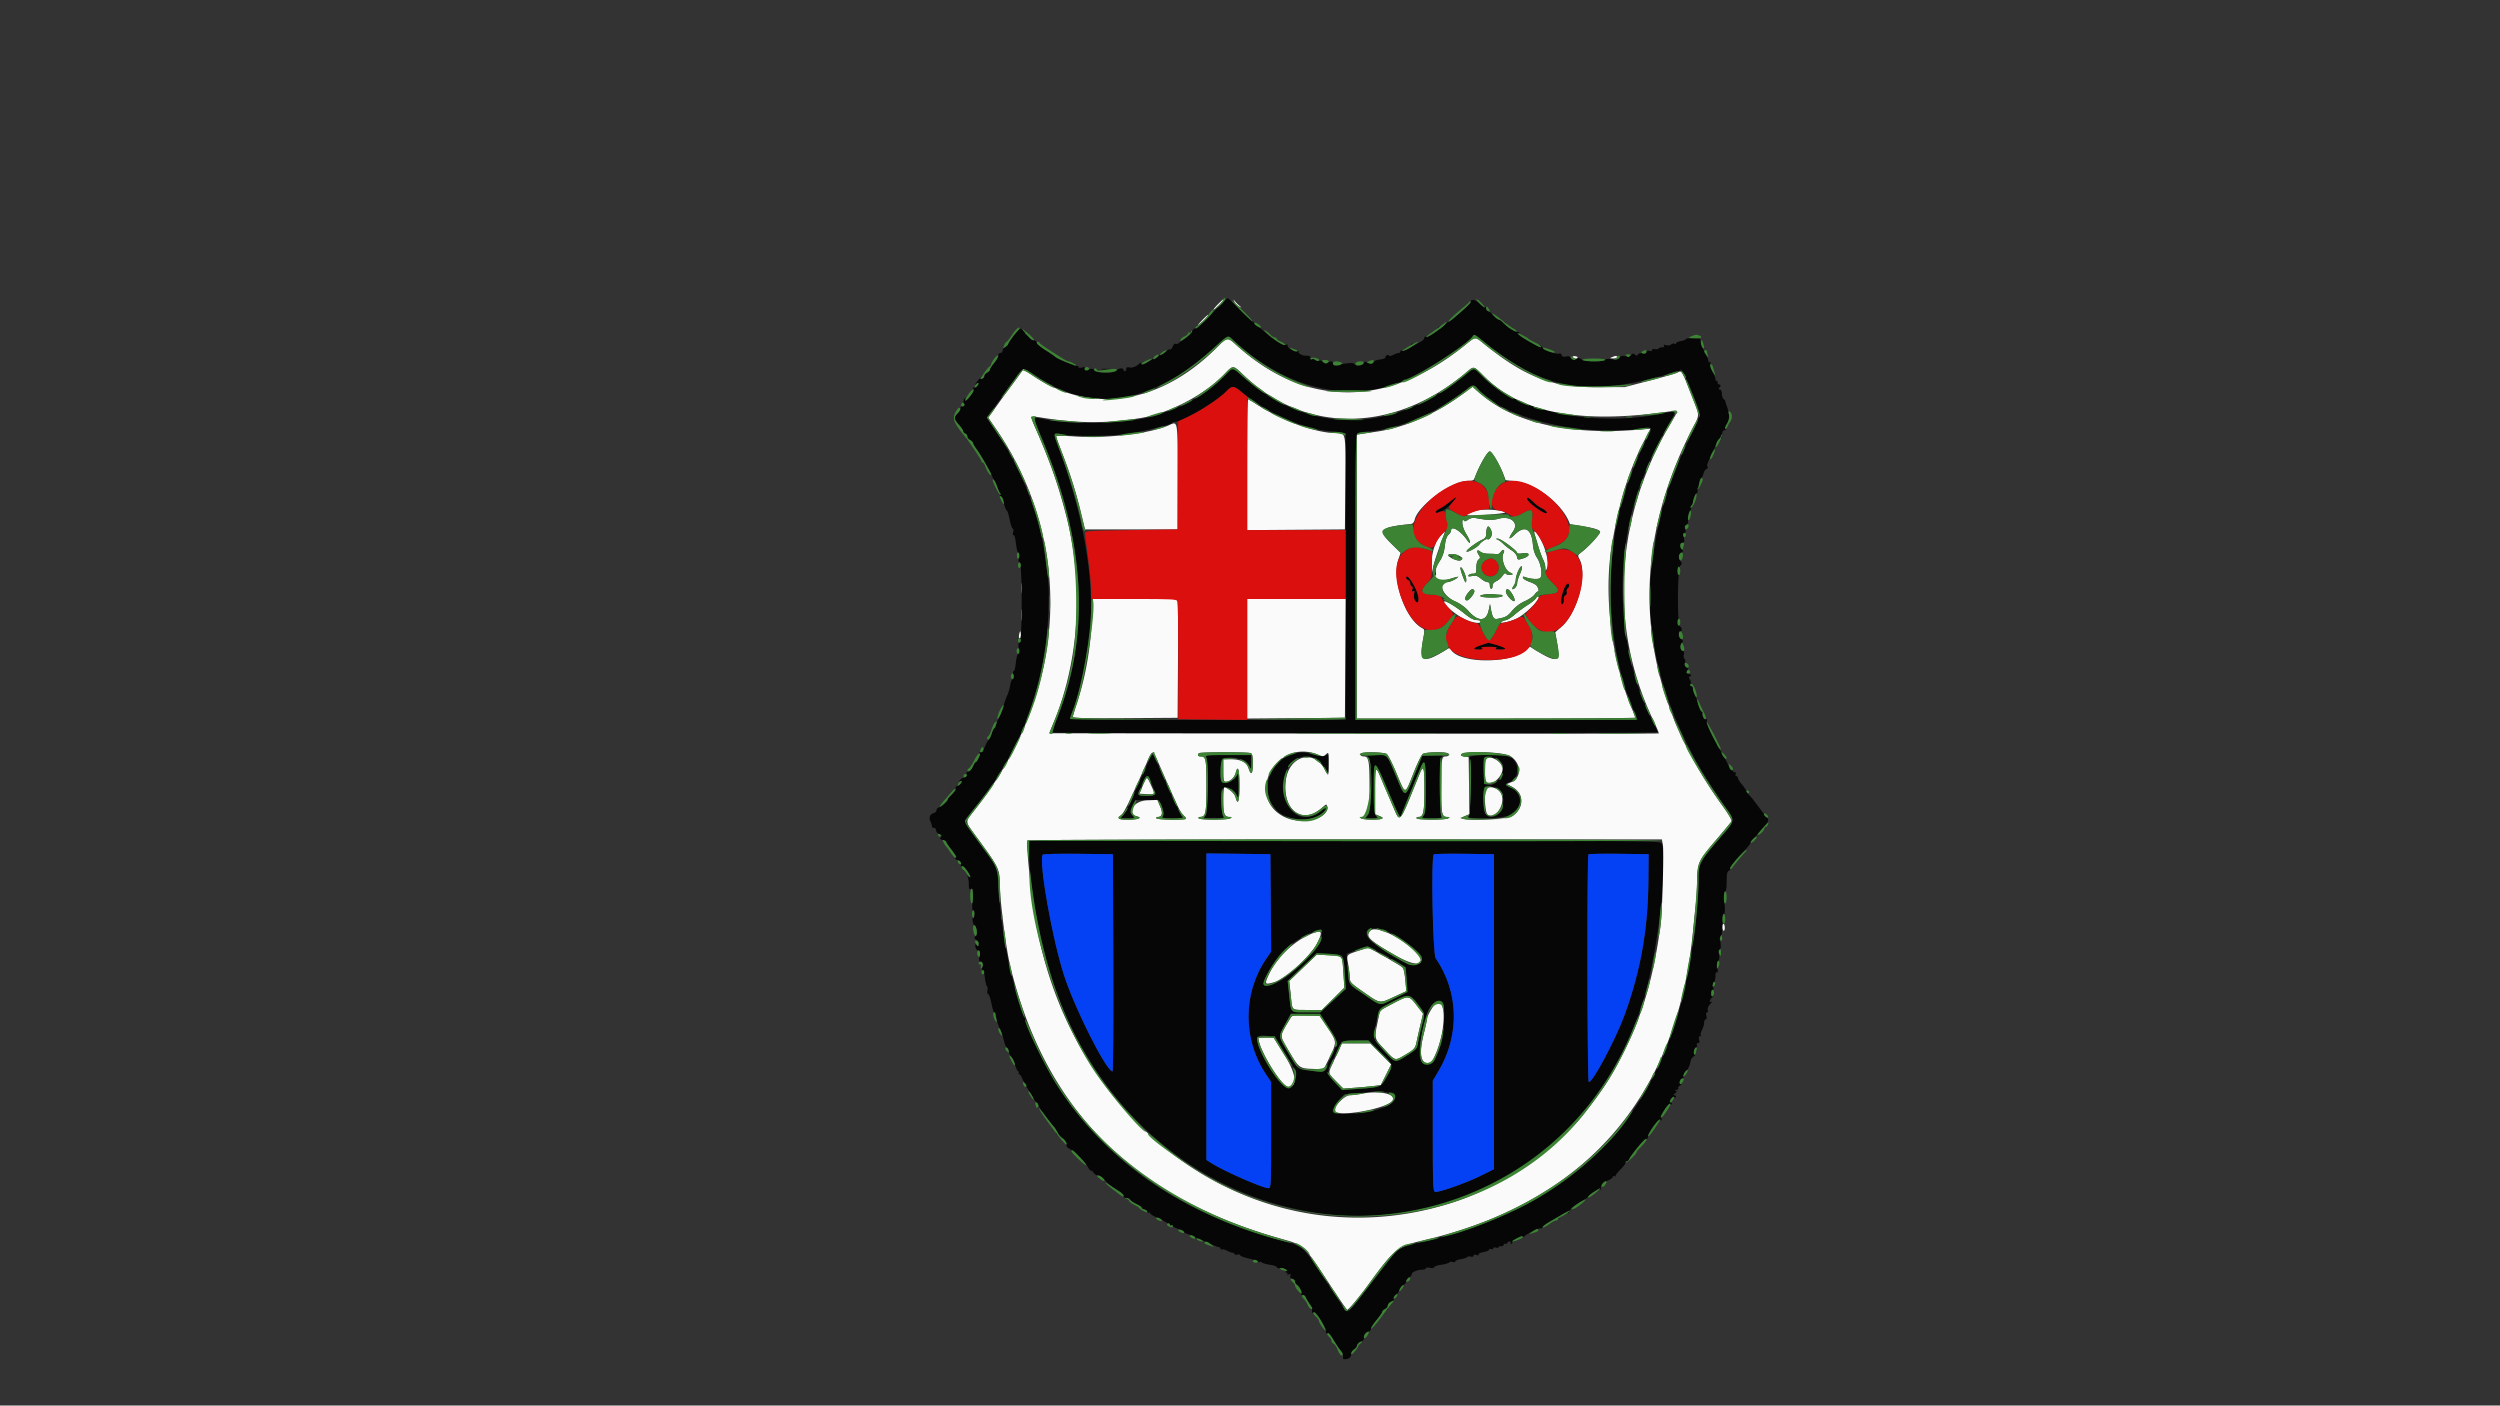 <?xml version="1.0" encoding="UTF-8"?>
<svg data-bbox="148.742 47.694 134.206 169.784" viewBox="0 0 400 224.89" height="224.89" width="400" xmlns="http://www.w3.org/2000/svg" data-type="color">
    <rect x="0" y="0" width="400" height="224.89" fill="#333333" stroke="none"/>
    <g>
        <path fill-rule="evenodd" fill="#060607" d="M194.016 50.075c-1.25 1.305-2.458 2.401-2.684 2.434s-.469.22-.54.416-.533.667-1.028 1.047-1.028.798-1.184.93-.384.177-.507.102c-.122-.076-.323.127-.446.452-.124.324-.319.531-.434.459-.116-.071-.486.126-.824.439s-.656.525-.709.472-.265.048-.471.225c-.206.176-.476.334-.6.351-.123.017-.597.266-1.052.553-.586.37-.86.443-.939.249-.072-.178-.177-.195-.297-.049-.371.449-1.157.756-1.623.635-.339-.089-.476-.021-.476.239 0 .2-.101.364-.224.364a.226.226 0 0 1-.225-.225c0-.347-.811-.266-1.125.112-.412.496-3.275.475-3.556-.026-.147-.263-.351-.316-.742-.191q-.86.274-.699-.203c.036-.108-.192-.131-.506-.052-.332.083-.572.047-.572-.086 0-.126-.208-.229-.463-.229-.293 0-.404-.096-.302-.26.102-.166.061-.199-.113-.091-.277.171-2.332-.603-2.863-1.078-.158-.142-.849-.613-1.535-1.046-.687-.433-1.305-.965-1.376-1.181a.62.62 0 0 0-.554-.394c-.451 0-.984-.733-.723-.994.085-.085-.037-.081-.272.009-.34.131-.396.086-.277-.225.083-.215.057-.331-.058-.26-.113.07-.27.025-.348-.101-.382-.618-.883-.174-2.252 1.995a3 3 0 0 1-.618.654c-.217.164-.394.444-.394.622a.33.33 0 0 1-.338.325c-.185 0-.337.181-.337.402s-.3.753-.666 1.181-.67.902-.675 1.052-.211.382-.459.515c-.247.132-.45.389-.45.57 0 .283-.21.4-.675.377-.061-.003-.31.263-.552.592-.342.466-.354.529-.056.289.211-.17.383-.208.383-.084 0 .305-.57.76-.739.59-.075-.074-.121.063-.103.306.033.439-.905 1.823-1.252 1.847-.1.006-.11-.105-.021-.248.103-.167.061-.198-.118-.088-.165.102-.223.391-.143.71.098.39.042.538-.206.538a.34.34 0 0 0-.342.337c0 .186-.203.54-.45.788-.611.611-.568.968.225 1.836.371.406.675.857.675 1.002s.163.326.363.402c.237.092.32.302.24.609-.068.258-.066.413.004.343.173-.173.968.27.968.54 0 .119.343.697.764 1.285 1.231 1.722 3.618 6.509 3.534 7.087-.013.093.067.169.179.169s.324.506.472 1.125.35 1.125.448 1.125.309.658.469 1.462.384 1.462.498 1.462c.115 0 .143.262.063.582-.088.349-.06.528.07.448.124-.077.282.488.372 1.331.087.805.258 1.464.381 1.464.133 0 .165.312.08.767-.099.528-.055.796.144.862.427.142.417 12.48-.011 12.744-.208.129-.251.429-.143 1.005.096.513.067.82-.078.82-.128 0-.303.657-.389 1.46s-.244 1.405-.352 1.338-.134.188-.058.565c.082.412.044.686-.096.686-.129 0-.303.431-.387.957-.085.525-.29 1.237-.456 1.58-.166.344-.457 1.154-.646 1.8s-.55 1.576-.802 2.066c-.251.491-.457 1.022-.457 1.182s-.093.289-.207.289-.274.305-.356.678c-.082.372-.269.802-.415.956-.147.153-.458.709-.691 1.235s-.566.956-.741.956c-.174 0-.258.094-.188.208.147.238-.316 1.367-.56 1.367-.089 0-.286.3-.438.667s-.476.731-.719.808c-.267.085-.393.269-.317.465.078.203-.077.4-.412.528-.295.112-.613.327-.706.477-.107.175-.075.216.091.113.143-.088.26-.065.26.051 0 .226-.422.63-.788.752-.123.042-.211.2-.194.351s-.262.58-.619.954c-.357.373-.649.744-.649.824 0 .213-1.018 1.12-1.438 1.281-.199.076-.362.282-.362.457s-.202.371-.449.436c-.541.141-.787.691-.55 1.228.198.451.257.64.296.956.016.124.152.2.304.169s.31.161.35.427a.81.81 0 0 0 .549.607c.383.101.423.187.206.447-.218.264-.163.35.301.466.312.079.568.225.568.327 0 .101.364.65.808 1.221.445.57.738 1.15.652 1.289-.09.147.042.304.317.376.43.112.572.34.499.802-.014.093.108.169.271.169s.563.405.887.9c.565.862.558 1.152-.014.674-.197-.163-.209-.151-.045.045.123.149.225.703.225 1.231 0 .802.061.937.373.817.337-.129.36.041.232 1.703-.091 1.175-.063 1.798.076 1.712.124-.076.219.17.219.567 0 .386-.083.65-.185.587-.101-.062-.14.185-.087.549s.179.663.279.663c.345 0 .494 1.354.19 1.721-.244.294-.229.4.092.635.212.155.385.46.385.678 0 .309-.067.34-.306.142-.248-.206-.286-.147-.199.31.059.31.261.564.448.564.271 0 .311.184.196.9-.119.742-.079.9.224.9.29 0 .34.145.234.675-.075.371-.048.675.058.675s.263.555.348 1.233c.084.679.234 1.284.333 1.345.098.061.13.366.07.678-.059.313-.006.568.119.568.124 0 .357.658.517 1.462.16.805.362 1.463.449 1.463s.23.379.317.843.345 1.255.573 1.757c.229.502.535 1.387.681 1.968s.347 1.056.447 1.056c.099 0 .245.297.325.659s.277.77.44.905c.162.134.422.698.577 1.252.155.555.376 1.009.491 1.009s.147.101.07.225c-.076.123-.042.225.077.225s.329.278.466.618c.138.34.495 1.024.794 1.519s.716 1.198.927 1.564c.21.365.52.802.69.972s.308.39.308.49c0 .18 1.566 2.32 2.468 3.373.259.302.412.704.34.893-.073.189-.066.277.015.196.232-.231 1.684 1.342 1.553 1.683-.069.18.14.438.509.629.77.397 2.538 2.175 2.971 2.987.175.329.369.548.43.487.06-.061.252.091.424.338.173.247.493.448.71.448.218 0 .704.33 1.081.732s.954.914 1.283 1.139c.33.224.531.518.447.653-.09.146-.048.181.103.088.346-.214 1.165.25 1.165.658 0 .182.197.33.438.33.242 0 .52.132.619.293.099.162.56.47 1.024.686s.843.488.843.606.155.215.345.215.402.151.473.336.22.28.331.212c.11-.069.201-.029.201.089s.38.381.844.585c1.131.498 2.176 1.101 2.269 1.31.041.094.168.113.281.043s.206-.036.206.075.404.336.899.499c.495.164.9.378.9.477s.405.302.9.45.9.355.9.459.076.173.169.154c.201-.043.676.138 2.236.851.642.294 1.274.534 1.406.534a.24.24 0 0 1 .239.238c0 .131.09.182.201.114.111-.069.491.026.844.21s.768.336.923.337c.155 0 .281.093.281.205s.203.151.45.086c.248-.065.45-.021.45.098 0 .118.582.344 1.294.501.711.157 1.42.388 1.575.513.154.125.281.152.281.06s.126-.063.281.064.762.303 1.35.391c.588.087 1.068.255 1.068.372 0 .118.178.197.394.176.693-.066 1.485.271 1.144.487-.243.154-.244.191-.006.194.162.002.233.104.157.226-.081.132.02.162.251.073.294-.112.354-.06.248.216q-.138.364.299.505c.241.076.438.279.438.45s.127.392.281.491c.416.266.879 1.178.726 1.426-.074.119.027.216.224.216s.422.177.5.394c.078.216.352.696.609 1.065.256.37.434.862.395 1.093-.04.232.017.367.126.3.411-.255 2.088 2.159 2.088 3.005 0 .247.119.385.282.326.159-.058.573.394.956 1.044.371.631.852 1.354 1.068 1.606.342.399.485.831.433 1.31-.023.217.728.161 1.03-.077.154-.122.281-.407.281-.632s.184-.542.408-.703c.225-.162.479-.481.564-.71a.97.97 0 0 1 .591-.529c.266-.069.463-.346.505-.709.042-.36.27-.684.575-.818.279-.122.507-.369.507-.548s.386-.788.858-1.353c.473-.565.929-1.214 1.015-1.444.093-.249.289-.366.488-.289.183.07.322.055.309-.033q-.133-.885.574-1.206c.299-.136.495-.377.435-.534-.061-.157.085-.423.323-.591a1.83 1.83 0 0 0 .592-.811c.088-.278.356-.611.595-.739s.435-.38.435-.56.202-.454.45-.609c.247-.154.45-.411.45-.57 0-.337.914-.727 1.702-.727.301 0 .547-.099.547-.22 0-.123.295-.16.675-.084.401.08.675.041.675-.097 0-.128.506-.302 1.125-.387.618-.085 1.184-.25 1.256-.367.073-.118.326-.152.563-.077.237.076.431.038.431-.083s.404-.289.899-.372c.494-.084.95-.235 1.012-.337.063-.101.316-.131.564-.066.262.068.45.007.45-.149 0-.169.174-.211.478-.115.3.096.425.067.336-.077-.082-.134.234-.293.759-.381.496-.084.901-.256.901-.382s.152-.171.338-.1c.185.072.337.02.337-.114 0-.135.203-.191.45-.127.248.065.45.015.45-.11s.144-.173.319-.106c.175.068.377-.029.448-.215.071-.185.232-.274.356-.197.125.077.227.032.227-.099s.158-.238.351-.238c.207 0 .285.106.19.26-.103.166-.062.198.114.09.151-.094.221-.223.156-.289-.162-.161 1.461-.973 1.678-.84.094.059.206.03.248-.063.117-.265 2.481-1.407 2.671-1.29.093.058.222-.033.287-.202.166-.433 2.176-1.516 2.485-1.34.141.081.181.063.088-.038-.229-.254 1.141-1.06 1.475-.869.148.085.195.073.105-.026-.201-.223.942-1.243 2.043-1.821.451-.237.952-.61 1.115-.827.348-.469 1.633-1.189 1.954-1.096.124.035.153-.008.065-.096-.292-.292.276-.997 1.068-1.328.429-.179.78-.438.78-.575 0-.138.101-.187.225-.111.123.076.225.042.225-.077 0-.118.354-.57.787-1.003s.787-.899.787-1.035.105-.247.233-.247c.127 0 .305-.181.393-.402.264-.655 2.388-3.165 2.693-3.182.154-.009.281-.176.281-.373 0-.743 1.71-2.875 2.109-2.628.128.079.154-.03.064-.264-.19-.495.966-2.403 1.37-2.262.155.054.282 0 .282-.12a.224.224 0 0 0-.227-.218c-.134 0-.112-.185.055-.453.156-.249.41-.404.565-.344.155.059.281.01.281-.11s-.126-.221-.281-.225c-.168-.004-.117-.131.125-.315.303-.23.332-.337.112-.425-.184-.074-.142-.124.114-.135.224-.01.348-.113.276-.229s.049-.315.268-.443.282-.235.139-.239c-.37-.01-.093-.907.279-.907.171 0 .25-.14.181-.32-.067-.176.078-.52.323-.765.423-.423.702-1.037.812-1.786.028-.187.239-.478.469-.647.231-.168.313-.306.182-.306s-.189-.251-.129-.563c.059-.309.201-.562.316-.562s.179-.177.143-.394c-.038-.223.057-.368.219-.336.199.041.243-.113.145-.506-.091-.361-.047-.564.121-.564.144 0 .206-.09.138-.201-.069-.111.026-.491.21-.844s.336-.87.337-1.148c0-.279.113-.506.25-.506.154 0 .195-.216.108-.563-.087-.35-.045-.562.113-.562.143 0 .191-.162.11-.373-.087-.228.056-.591.37-.936.282-.31.386-.491.231-.402-.43.248-.337-.331.113-.7.216-.177.267-.258.112-.18q-.282.145-.281-.433c0-.317.103-.576.229-.576.129 0 .17-.234.094-.538-.074-.296-.025-.605.108-.688.134-.083.244-.505.244-.938 0-.499.087-.733.239-.639.162.1.19-.114.087-.664-.098-.523-.053-.932.126-1.148.163-.196.223-.611.146-1.001-.077-.38-.029-.73.11-.816.151-.093.193-.526.111-1.124-.074-.544-.036-1.033.086-1.109.121-.074.22-.889.22-1.809 0-1.038.091-1.674.24-1.674.164 0 .19-.575.083-1.8-.111-1.28-.083-1.8.097-1.8.165 0 .254-.556.254-1.582 0-1.167.085-1.614.324-1.706.178-.068.279-.242.226-.386s.661-1.072 1.589-2.062 1.686-1.9 1.686-2.022c0-.123.247-.478.549-.788 2.283-2.349 2.561-2.809 2.033-3.358-.188-.196-.646-.762-1.016-1.257l-1.063-1.42a9 9 0 0 0-.784-.894c-.217-.205-.398-.477-.403-.604s-.309-.582-.675-1.01-.666-.909-.666-1.069-.112-.29-.249-.29c-.143 0-.186-.164-.1-.386.081-.213.08-.319-.003-.236-.211.21-.8-.423-1.287-1.382-.65-1.281-1.203-2.237-1.506-2.602-.154-.185-.219-.496-.145-.689.075-.194.042-.294-.073-.223-.27.166-1.698-2.787-1.614-3.336.036-.23-.034-.357-.155-.283-.24.149-.59-.48-.518-.93.025-.155-.047-.281-.16-.281s-.34-.481-.504-1.069-.429-1.322-.59-1.631-.293-.739-.293-.956c-.001-.217-.114-.394-.251-.394s-.186-.164-.109-.366c.078-.201.019-.512-.13-.692-.213-.257-.202-.37.053-.534.26-.167.225-.234-.178-.345-.4-.109-.457-.218-.285-.54.16-.299.123-.438-.142-.539-.25-.096-.316-.301-.22-.684.075-.301.035-.61-.09-.687-.124-.077-.168-.373-.096-.658.088-.352.016-.562-.224-.654-.425-.163-.465-.848-.073-1.245.225-.228.203-.343-.113-.576-.419-.31-.546-1.254-.169-1.254.325 0 .278-.669-.056-.797-.452-.173-.399-9.345.056-9.706.278-.221.288-.349.057-.728-.389-.637-.352-1.08.112-1.342.315-.178.338-.279.113-.506-.4-.404-.349-1.094.081-1.094.292 0 .334-.152.215-.787-.1-.531-.063-.788.112-.788.165 0 .207-.206.117-.567-.096-.381-.04-.607.17-.687.193-.074.312-.457.312-1.004 0-.486.124-1.033.275-1.215s.214-.43.139-.551c-.074-.12-.044-.276.068-.345s.268-.47.347-.892.287-.886.462-1.032c.175-.145.256-.425.181-.622s-.044-.301.07-.231c.113.07.226-.233.249-.672.024-.44.142-.861.264-.936.121-.075.288-.407.371-.737s.3-.657.482-.727.262-.239.178-.375c-.157-.255-.126-.342.883-2.458.325-.683.592-1.323.592-1.422 0-.265.601-.824.738-.687.064.065.111-.016.104-.179-.035-.781.09-1.085.451-1.101.217-.01.274-.067.128-.126-.186-.076-.128-.341.193-.886.473-.801.454-1.611-.07-2.988-.124-.327-.21-.634-.191-.682s-.089-.164-.24-.257c-.152-.094-.287-.485-.301-.869-.015-.429-.144-.698-.334-.698-.248-.001-.254-.067-.031-.336.225-.271.209-.361-.083-.473-.199-.076-.306-.229-.237-.34.068-.111.017-.202-.114-.202s-.238-.148-.238-.33-.213-.739-.474-1.239c-.26-.5-.413-1.065-.34-1.256.077-.199.039-.289-.089-.21-.122.075-.222-.005-.222-.18 0-.174-.255-.797-.567-1.383s-.587-1.31-.611-1.608-.15-.559-.277-.579c-.81-.127-2.145-.089-2.145.061 0 .099-.354.246-.787.328-.433.081-.788.243-.788.36 0 .118-.105.148-.234.069-.13-.08-.378-.027-.552.117-.178.148-.531.195-.806.108q-.493-.158-.335.094c.093.15-.024.249-.296.249-.247 0-.506.092-.576.204s-.328.151-.575.086c-.263-.069-.45-.007-.45.149 0 .158-.172.212-.423.132-.261-.083-.472-.009-.549.192-.08.209-.302.281-.612.2-.285-.075-.563-.004-.672.171-.144.235-.255.241-.509.03-.256-.212-.383-.199-.599.061-.186.224-.495.287-.959.194-.508-.102-.738-.039-.897.246-.172.307-.405.354-1.183.237-.61-.092-1.024-.054-1.12.101-.229.37-3.297.301-3.806-.084-.332-.251-.51-.262-.858-.049-.362.22-.492.196-.739-.137-.21-.284-.465-.362-.855-.264-.398.1-.597.034-.698-.229-.077-.203-.231-.313-.341-.245-.364.225-2.348-.515-2.824-1.052-.256-.29-.378-.395-.27-.235.297.442.032.36-1.381-.425-1.784-.991-2.381-1.464-2.026-1.607.157-.063.082-.123-.168-.133-.667-.026-2.175-1.114-1.99-1.436.085-.148.07-.193-.033-.1-.102.093-.371.002-.598-.203s-.412-.309-.412-.23-.363-.209-.807-.64c-.443-.431-.899-.783-1.012-.783s-.206-.158-.206-.351-.085-.298-.19-.233-.471-.175-.814-.533c-.625-.652-1.47-.83-1.47-.31 0 .152-.523.713-1.161 1.246a51 51 0 0 0-1.698 1.474c-.295.279-.615.507-.712.507s-.413.253-.704.562c-.536.571-1.059.778-.766.303.1-.163.062-.199-.103-.097-.145.089-.207.253-.139.364.16.259-1.638 1.402-1.925 1.225-.119-.074-.216.022-.216.213 0 .192-.38.521-.844.733s-.934.429-1.044.482c-.11.054-.12-.033-.021-.191q.176-.287-.085-.127c-.145.09-.204.259-.132.377.145.234-1.252.905-1.528.734-.094-.058-.171.002-.171.133s-.127.239-.281.239c-.155.001-.56.147-.9.324s-.619.231-.619.119-.148-.148-.33-.078-.308.229-.281.354c.027.126-.348.272-.834.327-.485.054-.999.258-1.143.454-.217.297-.346.31-.781.077-.438-.235-.554-.221-.724.084-.234.416-1.096.482-1.467.112-.239-.24-1.025-.196-2.708.151-.585.121-.731.078-.731-.212 0-.404-.387-.467-.894-.146-.227.143-.455.099-.717-.138-.212-.192-.497-.279-.634-.194-.137.084-.392.035-.567-.11s-.423-.199-.552-.119-.235-.012-.235-.205c0-.201-.193-.351-.45-.351-.648 0-.743-.021-1.188-.259-.22-.117-.341-.309-.269-.425s-.021-.153-.207-.081c-.424.162-1.734-.59-1.549-.889.08-.13-.016-.164-.23-.082-.683.263-3.208-1.649-6.844-5.182-1.306-1.268-2.436-2.304-2.511-2.302s-1.161 1.072-2.41 2.377m43.628 4.778c9.45 7.669 16.982 8.83 30.339 4.673 1.314-.409 1.178-.574 2.749 3.346 1.528 3.812 1.533 3.232-.06 6.514-3.785 7.797-5.145 12.218-6.306 20.49-1.71 12.193 2.249 25.83 11.2 38.583 2.215 3.156 2.292 2.481-.678 5.962-2.968 3.478-3.122 3.787-3.122 6.279 0 7.196-2.134 19.338-4.388 24.974-.309.772-.561 1.468-.561 1.547 0 .257-1.113 2.689-2.285 4.995-6.868 13.505-18.799 22.181-36.186 26.31-4.179.993-4.627 1.194-5.692 2.556-.454.58-2.15 2.776-3.77 4.88-3.095 4.019-3.387 4.282-3.83 3.444-.151-.286-1.635-2.563-3.299-5.06-3.367-5.056-3.213-4.919-6.552-5.813-28.062-7.509-43.682-27.065-45.46-56.913-.157-2.644-.252-2.912-1.76-4.974l-2.246-3.072c-1.668-2.281-1.634-2.036-.48-3.432 1.393-1.686 3.911-5.081 4.335-5.845.206-.371.627-1.08.935-1.575 4.37-7.016 6.977-16.162 7.246-25.422.1-3.463.013-4.588-.727-9.336-.946-6.068-3.725-13.006-7.449-18.598l-1.708-2.565.708-.948c.39-.522 1.676-2.296 2.86-3.943 1.437-2.001 2.256-2.955 2.466-2.874.174.066.896.514 1.605.994 9.111 6.171 18.429 4.795 28.558-4.217 2.641-2.351 2.339-2.211 3.147-1.455 8.451 7.902 18.803 10.333 27.514 6.462 3.915-1.74 10.097-5.734 10.91-7.05.213-.345.259-.32 1.987 1.083m-61.318 4.253c.404.05 1.012.049 1.35-.003.338-.051.007-.092-.736-.091-.742.002-1.019.044-.614.094m19.512 1.096c-1.948 2.081-5.112 4.138-8.099 5.266-.742.28-1.552.596-1.8.701-3.398 1.453-13.542 1.986-18.513.972-2.357-.481-2.3-.705-.757 2.958 7.001 16.619 7.816 31.197 2.502 44.737-.483 1.231-.822 2.294-.754 2.363.188.187 96.825.149 96.825-.039 0-.09-.351-.849-.779-1.687-5.747-11.252-6.448-26.426-1.779-38.524.312-.809.681-1.775.819-2.146.417-1.118 2.785-5.749 3.739-7.311 1.02-1.671.933-1.794-.978-1.381-10.729 2.316-23.154-.112-28.79-5.626-1.877-1.837-1.384-1.801-3.337-.243-11.616 9.266-24.841 9.296-35.213.079-1.837-1.634-1.674-1.627-3.086-.119m40.644 2.064c3.994 4.738 17.269 7.819 26.791 6.218 1.076-.181 1.072-.064-.071 2.232-.773 1.551-1.514 3.327-2.692 6.449-4.096 10.858-3.657 26.478 1.036 36.817.176.39.321.82.321.956 0 .178-6.299.248-22.497.248h-22.497V92.359c0-21.513.023-22.838.394-23.029.216-.111 1.102-.261 1.968-.333 4.526-.377 10.463-2.864 14.699-6.159 1.758-1.368 1.858-1.39 2.548-.572m-37.967.342c4.377 3.511 9.725 5.935 14.019 6.355.716.07 1.631.177 2.033.238l.731.111v45.874h-22.047c-12.126 0-22.047-.076-22.047-.169s.208-.715.461-1.383c4.569-12.02 3.759-25.721-2.523-42.698-.617-1.666-.589-1.709.931-1.421 1.831.347 7.988.276 10.508-.122 2.59-.409 6.789-1.443 6.956-1.713.064-.104.269-.188.455-.188 1.157 0 6.628-3.232 8.177-4.831.949-.979 1.185-.984 2.346-.053m33.543 17.6c-.494.426-1.228.934-1.631 1.127-.594.285-1.004.78-.646.78.788 0 2.482-1.296 3.132-2.396.261-.44.149-.376-.855.489m12.261-.387c0 .454 2.427 2.294 3.026 2.294.399 0 .013-.482-.631-.787-.416-.198-1.042-.658-1.392-1.023-.628-.656-1.003-.837-1.003-.484m-19.347 12.65c0 .127.152.29.337.361s.338.321.338.555.108.426.24.426c.142 0 .178.195.088.478-.111.351-.076.432.13.304.212-.13.244-.022.131.431-.096.382-.034.773.168 1.062.419.598.684.189.5-.771-.258-1.352-1.932-3.819-1.932-2.846m25.304 1.658c-.514 1.229-.691 2.692-.31 2.559.189-.066.289-.35.25-.708-.039-.361.063-.648.256-.723.181-.069.275-.303.215-.533-.059-.225.003-.478.137-.561.313-.194.319-.8.008-.8-.13 0-.38.345-.556.766m-13.143 9.041c-1.418.445-1.657.768-.564.764.657-.003.801-.061.551-.222-.236-.153.099-.218 1.125-.218s1.362.065 1.125.218c-.246.159-.066.219.664.222 1.241.004.999-.282-.649-.764-.672-.197-1.228-.348-1.237-.336-.008.013-.465.164-1.015.336m-30.568 17.618c-3.687 1.273-4.986 5.952-2.433 8.761 1.723 1.896 5.925 2.094 7.658.361.64-.64.378-.833-.327-.24-2.933 2.468-6.064.431-6.064-3.947 0-4.431 4.148-6.381 6.448-3.033l.751 1.094v-1.602c0-1.535-.018-1.59-.442-1.325-.356.223-.721.202-1.893-.11-1.801-.48-2.202-.476-3.698.041m-22.868 1.203c-.34.773-.961 2.144-1.381 3.046s-.764 1.69-.764 1.753c0 .341-1.467 3.207-1.863 3.637l-.465.507h1.199c1.147 0 1.183-.018.827-.412-.466-.515-.465-.728.007-1.718l.379-.795h3.766l.466 1.053c.367.83.412 1.14.21 1.463-.239.383-.137.408 1.603.405 1.022-.002 1.745-.078 1.606-.169-.318-.208-1.055-1.683-2.557-5.114-2.604-5.946-2.228-5.493-3.033-3.656m9.321-.746c.403.752.303 8.589-.117 9.189l-.351.5h1.728c1.478 0 1.689-.047 1.459-.324-.279-.336-.476-3.098-.29-4.07.189-.99 1.803-.548 2.397.655.335.678.346.627.337-1.548-.006-1.472-.076-2.086-.201-1.775-.452 1.119-2.261 1.881-2.568 1.081-.177-.462-.175-2.094.004-2.99.249-1.246 3.536-.876 4.37.492l.437.717.001-1.181.001-1.181h-3.72c-3.608 0-3.713.013-3.487.435m25.957-.024c.627.693.549 8.303-.094 9.12l-.466.593h1.064c1.016 0 1.047-.019.691-.412-.317-.35-.372-1.007-.372-4.435 0-4.89.01-4.889 2.232.29 2.02 4.708 1.953 4.592 2.228 3.882.328-.849 2.645-6.517 3.058-7.481.667-1.555.805-.995.805 3.245 0 3.488-.054 4.148-.372 4.499-.358.395-.303.412 1.395.412 1.374 0 1.707-.06 1.497-.27-.391-.391-.381-9.203.011-9.595.225-.225-.057-.268-1.406-.214l-1.687.067-.913 2.25c-1.96 4.824-1.7 4.763-3.376.788-1.41-3.344-1.22-3.15-3.085-3.15-1.518 0-1.567.016-1.21.411m16.113.024c.422.789.302 8.912-.139 9.353-.587.587 5.517.405 6.737-.201 2.019-1.003 1.985-3.563-.059-4.41-.778-.322-.869-.588-.268-.779 1.849-.586 1.902-3.311.081-4.158-1.035-.482-6.623-.31-6.352.195m4.898.515c1.481 1.391-.699 4.723-2.401 3.671-.272-.168-.336-3.999-.071-4.266.296-.297 1.945.1 2.472.595m-55.604 3.906c.642 1.58.595 1.668-.893 1.668-1.556 0-1.558-.005-.754-1.825.778-1.761.87-1.753 1.647.157m54.817.329c2.099.583 1.586 4.714-.586 4.714-.932 0-1.268-.753-1.268-2.844 0-2.19.151-2.342 1.854-1.87m-74.518 10.282c.009 7.05 2.585 18.796 5.652 25.772 19.278 43.837 77.453 43.155 92.313-1.082 2.416-7.194 4.395-23.183 3.222-26.04-.154-.373-2.779-.394-50.675-.394h-50.514zm13.442 17.772c.032 9.559-.019 17.379-.113 17.378-.982-.006-6.038-10.029-7.773-15.409-1.907-5.913-4.07-18.183-3.398-19.271.067-.108 2.62-.17 5.674-.137l5.552.06zm25.198-9.588.059 7.791-.821 1.208c-3.725 5.482-3.724 12.909.004 18.444l.812 1.206v8.496c0 8.304-.01 8.495-.444 8.495-.906 0-6.997-2.669-9.053-3.967l-.852-.538v-49.047l5.118.061 5.118.06zm35.712 17.406v25.197l-2.045 1.022c-2.416 1.206-6.921 2.794-7.403 2.609-.294-.112-.339-1.306-.339-8.954v-8.824l.89-1.498c3.446-5.8 3.285-12.66-.426-18.101-.467-.684-.755-16.169-.309-16.614.085-.085 2.286-.128 4.893-.094l4.739.06zm24.71-20.922c-.066 7.739-1.233 14.329-3.783 21.374-1.439 3.974-5.247 11.103-5.762 10.784-.238-.147-.288-36.162-.05-36.399.084-.085 2.286-.128 4.893-.094l4.739.06zm-41.118 8.405c1.694.842 3.982 2.543 4.617 3.434.832 1.169-.64 2.155-2.103 1.41-1.924-.979-5.617-3.344-6.017-3.853-1.447-1.839.617-2.423 3.503-.991m-11.151.039c0 2.42-6.213 8.316-8.763 8.316-.701 0-.691-.265.071-1.833 1.478-3.044 3.532-5.028 6.676-6.447 1.95-.88 2.016-.881 2.016-.036m9.191 2.974a179 179 0 0 0 2.544 1.391c1.631.858 1.704.977 1.868 3.059l.152 1.92-2.193 1.058c-2.508 1.209-1.834 1.333-5.218-.961-2.149-1.457-2.008-1.201-2.201-4.003l-.153-2.223 1.548-.587c1.957-.741 1.647-.77 3.653.346m-5.958.594c.2.166.356 1.103.461 2.761l.159 2.511-.633.579c-.348.319-1.263 1.163-2.034 1.876l-1.4 1.296h-2.242c-2.629 0-2.425.202-2.742-2.716l-.252-2.314 2.331-2.221 2.331-2.22 1.86.099c1.022.054 1.995.211 2.161.349m12.13 7.706c1.222 1.595 1.188 1.405.63 3.58-.236.921-.498 2.107-.583 2.636-.138.861-.287 1.048-1.412 1.768-2.358 1.508-2.125 1.536-4.01-.482-1.86-1.992-1.84-1.916-1.233-4.698.511-2.336.214-1.964 2.522-3.152 2.617-1.347 2.8-1.331 4.086.348m4.123.103c.304 1.214-.063 5.54-.58 6.838-1.026 2.571-1.118 2.7-1.939 2.7-1.451 0-1.684-1.551-.811-5.401.755-3.332 1.504-4.723 2.542-4.723.503 0 .672.126.788.586m-18.385 3.558c1.613 2.49 1.589 2.311.586 4.374-.433.89-.788 1.694-.788 1.787 0 .886-.634 1.099-2.518.845-2.339-.315-2.089-.122-3.737-2.883-1.653-2.769-1.625-2.505-.478-4.584l.916-1.658h4.646zm-8.208 2.211c.567 1 2.126 3.516 2.661 4.295.703 1.022.109 3.298-.86 3.298-1.288 0-5.043-5.95-5.043-7.991 0-.774 2.771-.433 3.242.398m16.47 1.784c2.155 2.103 2.143 2.056 1.019 4.007-.961 1.668-.901 1.644-4.871 1.922l-2.249.158-1.196-1.266c-1.366-1.446-1.367-1.237.019-4.186 1.229-2.615 1.038-2.475 3.369-2.475h2.025zm2.011 6.72c1.603 1.331-2.572 3.139-7.246 3.139-2.783 0-2.859-.087-1.557-1.78l1.023-1.329 1.971-.146c1.084-.08 2.123-.185 2.309-.233.687-.176 3.165.071 3.5.349" data-color="1"/>
        <path fill-rule="evenodd" fill="#fafafa" d="M194.882 48.669c-.402.404-.731.803-.731.885s.354-.205.787-.638q1.029-1.028.731-.99c-.031.004-.385.338-.787.743m2.636-.361c.133.275.468.61.744.743.466.226.472.219.089-.089a6 6 0 0 1-.744-.744c-.308-.383-.314-.376-.089.09m-5.28 3.039c-.494.524-.697.803-.449.619.616-.459 1.676-1.572 1.496-1.572-.081 0-.552.429-1.047.953m42.183 3.851c-12.452 10.152-25.632 10.099-36.783-.151-1.139-1.046-1.395-1.037-2.485.093-9.149 9.487-20.403 11.359-29.888 4.974l-1.552-1.045-.329.495c-.18.272-.95 1.332-1.711 2.355a240 240 0 0 0-2.47 3.391l-1.088 1.53 1.139 1.648c12.684 18.347 11.585 41.913-2.821 60.478-2.25 2.9-2.338 1.983.57 5.99 2.751 3.791 2.951 4.216 2.955 6.304.004 2.657.989 10.456 1.679 13.296 5.492 22.626 19.252 36.674 42.525 43.415 4.873 1.412 3.988.591 9.32 8.639 1.043 1.574 1.97 2.907 2.06 2.963.145.09 1.97-2.061 3.243-3.821 4.224-5.839 4.83-6.345 8.662-7.224 26.02-5.966 40.825-22.802 43.417-49.372.139-1.423.348-3.447.464-4.499s.215-2.823.218-3.937c.009-2.604.215-3.035 3.047-6.349 1.245-1.457 2.342-2.781 2.437-2.941.111-.186-.425-1.118-1.488-2.587-13.711-18.951-15.324-39.895-4.655-60.46 1.08-2.083 1.09-1.776-.15-4.919-1.73-4.387-1.633-4.228-2.354-3.842-.236.127-2.229.699-4.429 1.273l-3.999 1.042-4.612.012c-7.096.018-11.409-1.658-17.962-6.98-1.462-1.187-1.199-1.208-2.96.229m17.218 1.958c.159.256.779.283.779.035 0-.098-.204-.193-.454-.212-.251-.018-.396.061-.325.177m6.291-.013c-.398.171-.379.195.169.209.34.009.619-.085.619-.209 0-.264-.173-.264-.788 0m-58.995 2.841c9.821 9.439 23.985 9.344 35.484-.237 1.525-1.27 1.203-1.333 3.195.627 5.867 5.772 15.539 7.526 29.821 5.408 1.182-.175 1.192-.278-.2 2.078-8.847 14.979-9.862 32.372-2.758 47.273.558 1.17.975 2.167.927 2.215-.049.049-22.01.063-48.803.032l-48.715-.057.78-1.912c4.008-9.824 4.745-21.847 2-32.621-1.205-4.727-2.497-8.509-4.492-13.151-1.483-3.449-1.617-3.119 1.111-2.722 5.736.835 9.595.833 15.055-.007 4.56-.701 10.251-3.647 13.498-6.987 1.513-1.556 1.413-1.558 3.097.061m35.685 2.632c-4.605 3.483-9.613 5.742-14.26 6.434l-2.531.378-.731.109v45.424h22.272c12.25 0 22.272-.064 22.272-.141s-.239-.71-.532-1.406c-3.205-7.618-4.517-17.86-3.288-25.675 1.122-7.135 2.739-12.39 5.368-17.439l.894-1.716-1.39.123c-11.656 1.033-20.675-1.044-26.198-6.033l-.889-.804zm-35.07 11.74V84.82l7.818-.059 7.818-.059.059-7.424c.067-8.3.127-7.987-1.524-7.987-3.22 0-8.736-2.011-12.732-4.643-.631-.416-1.214-.756-1.294-.756-.079 0-.145 4.709-.145 10.464m-12.598-6.283c-2.964 1.296-9.814 2.106-14.905 1.764-1.702-.115-3.094-.142-3.093-.062 0 .081.442 1.296.982 2.7 1.356 3.527 2.102 5.884 2.943 9.302l.72 2.925h14.815v-8.433c0-9.338.083-8.872-1.462-8.196m52.383 5.355c.404.667.921 1.704 1.149 2.306l.414 1.094 1.317.138c3.516.368 7.883 3.719 8.969 6.883.009.026.771.159 1.694.295 2.136.316 3.14.631 3.14.984 0 .316-2.033 2.512-2.994 3.234-.613.461-.621.494-.281 1.152 1.268 2.453-.381 8.549-2.917 10.781l-.984.866.32 1.834c.523 2.994-.05 3.15-3.564.97l-.859-.533-.603.575c-2.335 2.227-10.686 2.193-11.961-.048-.18-.317-.265-.321-.723-.036-3.778 2.355-4.434 2.052-3.737-1.727.25-1.359.239-1.47-.169-1.692-2.727-1.478-4.898-7.786-3.795-11.023l.354-1.039-1.479-1.45c-2.266-2.222-1.857-2.648 3.007-3.135.409-.041.597-.238.734-.771.581-2.255 5.959-6.146 8.496-6.146.675 0 .959-.105 1.06-.393.65-1.845 2.051-4.33 2.443-4.331.129 0 .565.545.969 1.212m-2.777 8.208c-.797.147-2.076.677-1.875.778.445.224 6.523-.231 6.126-.458-.606-.348-3.084-.534-4.251-.32m-1.656 1.509c-.443.317-.563.328-.727.068-.136-.214-.198-.072-.201.452-.002.461.268 1.203.685 1.88.699 1.137.739 1.833.047.831-1.019-1.477-2.535-2.364-2.535-1.484 0 .166-.19.474-.422.684q-.422.383-.578 1.779c-.11.984-.358 1.713-.84 2.468-.479.749-.656 1.266-.59 1.72.076.514.022.623-.256.524-.193-.068-.082.094.247.361.708.575 1.154.601 2.446.146.53-.187 1.007-.296 1.061-.242.135.134-1.193.806-1.593.806-1.697 0-.86 2.189 1.179 3.082.738.324 1.584.926 2.046 1.456 1.604 1.842 2.936 1.827 3.321-.038l.208-1.013.16.9c.215 1.211.454 1.589.954 1.503 1.37-.236 1.672-.398 2.435-1.311a5.9 5.9 0 0 1 2.023-1.528c.652-.288 1.353-.763 1.558-1.056s.447-.514.537-.491c.243.061.059-.672-.247-.99-.145-.15-.663-.412-1.151-.581s-.931-.441-.986-.605c-.07-.21.024-.252.314-.14.921.353 2.287.418 2.472.117.355-.574.076-2.275-.52-3.176-.394-.596-.617-1.292-.688-2.157-.21-2.534-1.316-3.127-2.914-1.564-.983.961-1.099.699-.241-.541.962-1.389-.423-2.544-2.389-1.993-.941.263-1.693.238-3.609-.12a1.54 1.54 0 0 0-1.206.253m3.793 2.247c0 .271-.152.618-.337.772s-.338.214-.338.132c0-.249-.994.364-1.308.807-.353.497-2.066 1.414-2.066 1.105 0-.258 1.665-1.489 2.531-1.87.454-.2.618-.433.618-.88 0-1.073.24-1.461.599-.97a1.8 1.8 0 0 1 .301.904m-8.172.281c-.895.935-1.507 2.888-1.473 4.704.025 1.368.045 1.432.196.624.162-.863.731-2.618 1.585-4.893.221-.588.378-1.069.35-1.069s-.324.285-.658.634m15.043-.127.591 1.968c.242.804.585 1.731.763 2.06s.331.885.339 1.237c.015.635.018.636.267.118.353-.734-.133-2.951-1.007-4.596-.685-1.289-1.242-1.749-.953-.787m-4.174 1.647c.744.565 1.353 1.131 1.353 1.257 0 .142.34.171.9.076 1.134-.191 1.278.387.191.766-.968.337-1.05.319-1.132-.252-.04-.276-.423-.719-.859-.994-.433-.273-1.023-.732-1.311-1.02s-.693-.593-.9-.677c-.345-.14-.343-.154.015-.169.215-.009 1 .447 1.743 1.013m-3.147 1.409c.557 0 1.132.033 1.278.074.146.042.416-.127.6-.374.401-.538.728-.328.411.264-.394.735.227 2.601.995 2.993.647.329.648.333.116.413-.295.045-.609-.035-.696-.177-.105-.169-.295-.053-.549.336-.214.326-.66.712-.991.857-.396.173-.601.436-.601.769 0 .278-.102.481-.225.45s-.221-.284-.216-.562c.005-.332-.125-.507-.377-.507-.212 0-.686-.252-1.053-.561-.534-.45-.814-.533-1.402-.415-.527.105-.689.073-.574-.113.089-.143.408-.26.71-.26.499 0 .549-.091.549-.985 0-.608.132-1.094.343-1.269.303-.252.304-.344.012-.79-.397-.605-.197-.911.302-.462.197.177.808.32 1.368.319m-4.847.298c.639.291.736.59.251.776-.368.142-1.928-.537-1.928-.838 0-.283 1-.246 1.677.062m9.808 2.906c-.248.547-.454 1.202-.456 1.456-.005.473-.395 1.001-.738 1.001-.106 0-.035-.225.157-.5.193-.275.351-.73.351-1.011 0-.709.736-2.342.957-2.121.099.099-.023.628-.271 1.175m-8.604 1.074c-.059.508-.14.413-.548-.642-.264-.68-.431-1.319-.373-1.419.195-.33.992 1.453.921 2.061m1.278 1.603c.176.285-.778 1.58-1.164 1.58-.435 0-.36-.533.171-1.207.494-.628.771-.732.993-.373m6.133.669c.28.491.411.943.295 1.015-.286.177-1.363-1.014-1.363-1.508 0-.68.54-.431 1.068.493m-1.927.011c.24 0 .373.101.296.225-.161.261-2.803.305-3.412.057-.523-.213 1.066-.502 2.034-.37.356.048.843.088 1.082.088m5.754.46c-.156.253-.789.78-1.408 1.172a22 22 0 0 0-2.113 1.564c-.543.47-1.15.855-1.35.857-.199.002-.513.112-.699.244-.58.412 1.174.069 2.325-.455 1.188-.542 3.382-2.588 3.576-3.336.163-.629.039-.647-.331-.046m-71.123 3.3c-.256 5.098-1.074 9.628-2.512 13.912-.303.903-.551 1.752-.551 1.887 0 .172 2.465.227 8.38.185l8.38-.059.063-8.999c.034-4.949.007-9.226-.061-9.505l-.123-.506h-13.421zm24.833 6.479v9.564l7.818-.059 7.818-.059.058-9.505.059-9.505H199.55zm31.496-9.101c0 .483 1.766 1.988 3.156 2.69 1.307.66 2.693.89 2.693.447 0-.124-.292-.225-.649-.225-.431 0-1.053-.329-1.856-.981-1.574-1.279-3.344-2.301-3.344-1.931m-67.996 5.274c-.06.309-.021.562.086.562.106 0 .194-.253.194-.562s-.039-.563-.087-.563-.134.253-.193.563m22.326 20.528c.415.959.979 2.25 1.253 2.869l.994 2.25c.972 2.199 1.462 3.087 1.853 3.361.219.153.331.345.249.427-.241.241-4.533.171-4.686-.076-.076-.124.007-.225.185-.225.737 0 .881-.602.402-1.684l-.458-1.036-1.639.066c-2.187.089-3.439 2.11-1.593 2.573.916.23.129.523-1.415.527-1.635.004-1.866-.154-1.119-.771.497-.41 1.188-1.832 4.301-8.843.682-1.536.778-1.504 1.673.562m14.718-1.606c.277.106.356.48.356 1.687 0 1.703-.269 1.995-.682.741-.324-.981-1.252-1.44-2.91-1.44h-1.132v1.8c0 1.574.05 1.799.399 1.799.658 0 1.38-.647 1.58-1.416.36-1.391.608-.584.608 1.979 0 2.565-.254 3.345-.624 1.917-.159-.614-1.253-1.576-1.795-1.579-.093 0-.168.941-.168 2.091 0 2.194.165 2.63 1.001 2.636.38.003.402.042.123.222-.448.289-4.882.289-5.061 0-.077-.124.011-.225.195-.225.931 0 1.042-.523 1.042-4.921 0-4.359-.079-4.753-.945-4.753-.409 0-.53-.25-.255-.525.187-.188 7.782-.2 8.268-.013m10.708.228c.855.342.94.34 1.354-.035.436-.394.442-.374.442 1.435 0 2.085-.047 2.158-.655.991-1.758-3.378-5.812-2.143-6.234 1.898-.488 4.667 2.647 6.988 5.765 4.269.776-.678.788-.68.86-.181.282 1.942-4.124 2.981-6.842 1.612-6.367-3.204-1.345-12.652 5.31-9.989m11.077-.084c.202.155.84 1.395 1.416 2.756 1.696 4.001 1.375 4.014 3.039-.123.521-1.293 1.104-2.478 1.297-2.633.362-.29 3.3-.397 3.958-.145.448.172.239.539-.307.539-.631 0-.686.392-.686 4.923 0 4.408.072 4.747 1.001 4.754.38.003.402.042.124.222-.448.289-4.883.289-5.062 0-.076-.124.066-.225.316-.225.771 0 .922-.716.922-4.373 0-3.798-.118-4.12-.845-2.32-3.234 8.008-3.004 7.717-4.1 5.174l-1.14-2.643c-.214-.495-.62-1.457-.901-2.138-.827-1.998-.889-1.852-.889 2.104v3.767l.699.294c.558.235.622.323.319.439-.58.223-2.887.167-3.267-.079-.289-.187-.28-.219.056-.222 1.128-.01 1.294-.633 1.294-4.855 0-4.084-.137-4.822-.895-4.822-.517 0-.796-.366-.4-.526.604-.243 3.691-.143 4.051.132m19.761.335c1.782 1.105 1.864 3.469.145 4.19l-.728.305.811.395c2.11 1.028 2.056 3.635-.099 4.78-.773.41-6.307.71-7.513.407l-.623-.157.736-.31.736-.31-.061-4.564-.061-4.565-.619-.071c-.34-.039-.618-.157-.618-.262 0-.703 6.722-.565 7.894.162m-3.92.434c-.217.217-.178 3.282.046 3.635.682 1.076 2.943-.942 2.598-2.318-.259-1.032-2.041-1.92-2.644-1.317m-54.871 4.293-.559 1.294 1.118.068c1.438.089 1.445.077.767-1.404-.701-1.531-.644-1.533-1.326.042m54.812.849c-.207.828 0 3.438.297 3.735 1.074 1.073 2.901-1.391 2.303-3.106-.422-1.212-2.337-1.675-2.6-.629m28.391 8.587c.191 1.017-.083 10.87-.359 12.892-1.102 8.094-2.754 13.885-5.65 19.817-1.964 4.02-3.275 6.096-6.381 10.096-4.642 5.979-13.589 12.04-21.463 14.539-29.98 9.515-60.255-10.849-66.421-44.676-.744-4.087-1.656-12.834-1.388-13.33.05-.093 22.909-.169 50.799-.169h50.707zm9.539 13.23c0 .309.09.562.201.562.11 0 .186-.253.168-.562-.042-.733-.369-.733-.369 0m-56.358.565c-.822.908-.246 1.475 3.974 3.906 4.778 2.753 5.76.911 1.192-2.238-2.288-1.577-4.579-2.317-5.166-1.668m-8.659.219c-2.797.805-6.074 3.667-7.41 6.472-.918 1.928-.886 1.991.775 1.508 1.838-.535 5.859-4.254 6.886-6.368.731-1.506.673-1.878-.251-1.612m6.695 3.006c-1.919.654-1.841.541-1.546 2.234.137.79.25 1.75.25 2.132 0 .626.219.847 2.186 2.209 2.748 1.903 2.507 1.864 4.863.776l1.987-.918-.158-1.737c-.087-.955-.258-1.862-.381-2.014-.199-.25-5.386-3.218-5.597-3.204-.049.003-.77.238-1.604.522m-8.792 2.695-2.209 2.114.246 2.212c.298 2.672-.022 2.383 2.687 2.426l2.261.036 1.815-1.799 1.815-1.8-.149-2.362c-.179-2.855-.042-2.691-2.364-2.829l-1.893-.112zm14.358 5.728-2.025 1.06-.375 1.8c-.566 2.72-.572 2.696.973 4.358 1.845 1.985 1.751 1.954 3.287 1.054 1.574-.923 1.751-1.116 1.957-2.15.087-.433.355-1.626.596-2.65l.439-1.863-1.033-1.343c-1.237-1.607-1.256-1.609-3.819-.266m6.2.877c-.374.596-.682 1.235-.684 1.421s-.257 1.35-.566 2.587c-.736 2.943-.522 4.612.59 4.612.591 0 .735-.141 1.211-1.181 2.16-4.731 1.695-11.015-.551-7.439m-22.58 1.469c-1.826 2.986-1.82 2.638-.1 5.487 1.553 2.571 1.51 2.544 4.098 2.631l1.341.045.86-1.754c1.276-2.602 1.273-2.664-.226-4.883l-1.292-1.912-2.183-.064c-2.066-.061-2.2-.037-2.498.45m-5.105 3.179c0 1.713 3.707 7.796 4.752 7.796 1.558 0 1.317-2.039-.603-5.118l-1.719-2.756h-1.215c-.668 0-1.215.035-1.215.078m12.314 3.098c-1.292 2.759-1.302 2.373.099 3.796l1.165 1.183 1.928-.149a81 81 0 0 0 3.002-.282l1.072-.134.832-1.66.832-1.66-1.674-1.685-1.674-1.685h-4.516zm3.996 5.836c-.495.102-1.258.192-1.697.199-.779.013-2.465 1.683-2.465 2.442 0 1.22 8.482-.242 9.316-1.605.652-1.066-2.219-1.643-5.154-1.036" data-color="2"/>
        <path fill-rule="evenodd" fill="#db0f0e" d="M196.169 62.661c-1.054 1.088-4.088 3.096-6.048 4.004l-1.62.751-.044 8.643-.043 8.643-7.424.112c-7.249.11-7.424.124-7.396.563.016.247.244 2.005.506 3.907.263 1.901.478 4.154.478 5.005v1.549h6.838c6.122 0 6.852.039 6.979.368.077.202.134 4.53.126 9.618l-.014 9.249 5.521.06 5.522.06V95.838h15.748V84.814H199.55V63.472l-.979-.802c-1.217-.997-1.443-.998-2.402-.009m36.564 14.775c-4.95 2.118-8.147 7.064-5.896 9.121 1.392 1.272 2.498 1.448 2.845.452.14-.402.652-1.136 1.138-1.631l.883-.901-.27-1.418c-.278-1.463-.306-1.485-1.343-1.058-.239.098-.394.062-.394-.093 0-.14.23-.342.51-.448.281-.107 1.04-.613 1.688-1.125 1.351-1.068 1.47-1.045.472.092-.794.904-.81.863.642 1.694l1.066.611 1.017-.53c.559-.291 1.498-.588 2.086-.659l1.068-.131-.003-1.167c-.008-2.871-2.452-4.117-5.509-2.809m7.605-.056c-1.916 1.169-2.306 4.27-.538 4.281.299.002.993.267 1.542.589l.999.586 1.076-.586c1.717-.934 1.892-.85 1.719.835-.135 1.32-.106 1.454.411 1.904.306.266.825 1.019 1.154 1.673s.621 1.217.65 1.251c.189.218 2.712-1.038 3.164-1.576 2.877-3.418-6.183-11.391-10.177-8.957m4.984 2.925c.35.365.976.825 1.392 1.023.644.305 1.03.787.631.787-.599 0-3.026-1.84-3.026-2.294 0-.353.375-.172 1.003.484m-20.052 7.572c-2.267 1.117-2.509 4.607-.617 8.882 2.093 4.729 5.54 5.449 7.813 1.632.085-.143-.173-.598-.577-1.018-.402-.418-.903-1.086-1.114-1.485-.333-.631-.499-.725-1.279-.725-2.098 0-2.425-.483-1.223-1.813.825-.914.826-.917.844-3.046l.017-2.131-1.11-.329c-1.392-.414-1.86-.409-2.754.033m23.256.239-1.08.331.147.979c.086.575.035 1.32-.125 1.805-.271.821-.267.831.881 1.973 1.372 1.365 1.254 1.686-.696 1.887-1.124.116-1.274.198-1.653.902-.23.426-.752 1.068-1.162 1.428-.949.833-.933 1.002.217 2.315 2.568 2.931 5.711 1.225 7.486-4.061 1.748-5.208-.131-8.747-4.015-7.559M237.805 89.6c-1.331.674-.822 2.626.687 2.635 1.23.007 1.797-1.674.844-2.501-.568-.492-.786-.511-1.531-.134m-11.715 3.82c.723 1.259 1.052 2.451.793 2.87-.281.455-.817-.59-.647-1.264.113-.453.081-.561-.131-.431-.206.128-.241.047-.13-.304.09-.283.054-.478-.088-.478-.132 0-.24-.191-.24-.426s-.152-.484-.338-.555c-.374-.144-.463-.594-.117-.594.122 0 .526.532.898 1.182m24.979.268c0 .178-.11.392-.245.475-.134.083-.196.336-.137.561.06.23-.034.464-.215.533-.193.075-.295.362-.256.723.039.358-.061.642-.25.708-.381.133-.204-1.33.31-2.559.324-.775.793-1.036.793-.441m-18.673 5.786c-2.621 3.618-.199 6.155 5.849 6.126 5.737-.027 8.218-2.247 6.286-5.624-.866-1.513-.812-1.488-2.004-.941-.549.252-1.358.507-1.797.567-.719.098-.864.245-1.472 1.491-.853 1.746-1.177 1.742-2.025-.024-.536-1.117-.781-1.406-1.189-1.406-.282 0-1.013-.254-1.623-.563-1.386-.702-1.225-.732-2.025.374m6.989 3.696c1.648.482 1.89.768.649.764-.73-.003-.91-.063-.664-.222.237-.153-.099-.218-1.125-.218s-1.361.065-1.125.218c.25.161.106.219-.551.222-1.093.004-.854-.319.564-.764.55-.172 1.007-.323 1.015-.336.009-.012.565.139 1.237.336" data-color="3"/>
        <path fill-rule="evenodd" fill="#0441f4" d="M166.839 136.747c-.672 1.088 1.491 13.358 3.398 19.271 1.735 5.38 6.791 15.403 7.773 15.409.094.001.145-7.819.113-17.378l-.058-17.379-5.552-.06c-3.054-.033-5.607.029-5.674.137m26.187 24.326v24.523l.852.538c2.056 1.298 8.147 3.967 9.053 3.967.434 0 .444-.191.444-8.495v-8.496l-.812-1.206c-3.728-5.535-3.729-12.962-.004-18.444l.821-1.208-.059-7.791-.059-7.791-5.118-.06-5.118-.061zm36.375-24.369c-.446.445-.158 15.93.309 16.614 3.711 5.441 3.872 12.301.426 18.101l-.89 1.498v8.824c0 7.648.045 8.842.339 8.954.482.185 4.987-1.403 7.403-2.609l2.045-1.022V136.67l-4.739-.06c-2.607-.034-4.808.009-4.893.094m24.747 0c-.238.237-.188 36.252.05 36.399.515.319 4.323-6.81 5.762-10.784 2.55-7.045 3.717-13.635 3.783-21.374l.037-4.275-4.739-.06c-2.607-.034-4.809.009-4.893.094" data-color="4"/>
        <path fill-rule="evenodd" fill="#3c8434" d="M195.726 47.932c0 .13-.329.547-.732.926-.627.59-.645.634-.128.309.671-.422 1.449-1.473 1.09-1.473a.234.234 0 0 0-.23.238m1.349.163c0 .095.76.927 1.688 1.849s1.687 1.598 1.687 1.504-.759-.927-1.687-1.849-1.688-1.599-1.688-1.504m39.145-.106c0 .039.304.362.675.717.801.767.906.61.143-.213-.467-.504-.818-.72-.818-.504m-1.157.31c-.044.1-.434.474-.867.83-1.478 1.216-2.515 2.199-2.419 2.296.053.052.482-.234.953-.637 1.995-1.703 2.692-2.393 2.556-2.528-.079-.079-.179-.062-.223.039m2.732 1.058c0 .173.154.373.343.445.28.107.299.05.105-.313-.28-.522-.448-.571-.448-.132m-44.154.587c-.212.247-.339.45-.283.45.176 0-1.418 1.531-1.84 1.767-.221.123-.325.299-.233.392.183.182 2.866-2.474 2.866-2.837 0-.315-.074-.282-.51.228m45.525.746c.298.287.603.492.678.457.074-.036.376.192.671.505.646.688 1.981 1.54 2.15 1.371.067-.067-.166-.275-.518-.462s-1.196-.802-1.875-1.366c-1.283-1.065-2.055-1.418-1.106-.505m-38.491 1.038c0 .211.702.69 1.011.69.248 0-.122-.44-.574-.681-.285-.153-.437-.156-.437-.009m29.995.303c-.35.282-1.068.803-1.596 1.158-.529.356-.915.692-.859.747.135.136 2.423-1.393 2.941-1.964.547-.605.3-.575-.486.059m-68.712 1.512c-.401.619-.797 1.125-.88 1.125s-.266.253-.406.561c-.24.525-.228.543.188.283.245-.152.445-.363.445-.469 0-.213.747-1.243 1.508-2.079.341-.375.399-.546.185-.546-.171 0-.639.507-1.04 1.125m1.822-.576c.74.957 1.304 1.476 1.6 1.475.294-.001-.465-.802-1.489-1.574-.426-.32-.432-.315-.111.099m39.117.54c1.106.994 2.727 1.977 2.727 1.653 0-.117-.303-.338-.675-.492-.371-.154-.675-.368-.675-.477s-.136-.198-.302-.198c-.167 0-.494-.212-.729-.471-.234-.258-.629-.567-.878-.685s-.009.183.532.67m-12.346-.438c0 .152-.101.213-.225.137-.124-.077-.225-.03-.225.104s-.247.356-.55.494c-.302.137-.604.391-.67.562-.092.241-.03.26.269.085.804-.47 1.715-1.344 1.561-1.498-.088-.088-.16-.036-.16.116m52.67.657c.595.453 3.043 1.842 3.246 1.842.336 0-.228-.478-.976-.826-.459-.213-.885-.455-.947-.537-.137-.182-1.493-.887-1.706-.887-.085 0 .087.184.383.408m-7.564.044c-.807 1.306-9.642 6.972-10.872 6.972a.5.5 0 0 0-.371.219c-.771 1.246 6.557-2.972 10.054-5.789 1.644-1.323 1.545-1.322 3.102-.052 3.409 2.781 10.163 6.559 10.723 5.998.058-.058-.28-.23-.753-.382-2.69-.865-6.594-3.183-9.896-5.876-1.728-1.41-1.774-1.435-1.987-1.09m35.04.005c-.707.285-.645.328.507.352 1.013.022 1.325-.191.656-.447-.437-.168-.527-.16-1.163.095m-76.659 2.053c-2.588 2.335-4.949 4.055-7.199 5.245-1.778.941-2.092 1.162-1.131.797 2.035-.774 6.247-3.708 8.805-6.133 1.862-1.765 1.936-1.782 3.125-.69 3.435 3.158 8.975 6.394 11.816 6.902.43.077.096-.107-.743-.408-4.142-1.489-7.911-3.848-11.478-7.183-.819-.766-.609-.863-3.195 1.47m78.124-.819c.059.311.197.621.306.688.23.143.245-.045.056-.748-.186-.693-.497-.642-.362.06m-106.234-.06c.06.155.669.636 1.353 1.069s1.376.906 1.538 1.052c.362.325 2.938 1.423 3.334 1.421.158 0-.002-.152-.356-.337-.355-.185-.737-.336-.849-.336s-.632-.272-1.155-.604c-2.672-1.696-3.305-2.125-3.43-2.326-.198-.321-.564-.269-.435.061m59.66.37c-1.318.774-1.592 1.027-.772.715.72-.273 2.393-1.371 2.064-1.354-.121.006-.703.294-1.292.639m-18.965.59c.241.184.57.334.732.334.501 0 .326-.17-.437-.425-.669-.223-.694-.215-.295.091m40.259-.156c.18.292 1.698.804 1.871.631.123-.123-.341-.342-1.481-.698-.348-.108-.484-.085-.39.067m-60.926.607c-.239.181-.389.373-.334.428s.351-.094.658-.33.458-.429.334-.428-.42.15-.658.33m76.849-.145c-.245.155-.239.214.034.319.347.133.603-.006.603-.329 0-.238-.253-.234-.637.01m9.861-.015c0 .1.16.378.356.619.325.399.344.401.225.024-.072-.226-.131-.505-.131-.618 0-.114-.101-.207-.225-.207s-.225.082-.225.182m-113.559 1.146c-.276.373-.502.779-.502.901 0 .123-.126.304-.281.403s-.49.484-.746.855c-.784 1.14-.826 1.244-.447 1.098.192-.073.349-.271.349-.439s.203-.414.45-.546c.248-.133.45-.345.45-.472 0-.126.315-.621.699-1.1.385-.478.661-.984.615-1.124s-.311.05-.587.424m25.82-.469c-.186.085-.363.281-.395.437-.045.228.032.228.394.002.248-.155.451-.358.451-.452 0-.194.007-.194-.45.013m75.32.086c.21.21.33.21.54 0s.15-.27-.27-.27-.48.06-.27.27m-8.953.185c0 .129.156.294.347.367.527.203.589-.016.092-.326-.278-.174-.439-.189-.439-.041m7.424-.022c0 .115-.178.26-.394.323-.237.069-.177.098.151.073.526-.04.98-.604.486-.604-.134 0-.243.094-.243.208m-49.044.231c0 .144.105.197.235.117.129-.08.384-.021.567.131.291.242.778.143.528-.106-.268-.269-1.33-.382-1.33-.142m-26.266.346c-.402.175-.731.421-.731.546s.354.019.788-.236c1.141-.674 1.115-.819-.057-.31m69.798-.11c.076.124.886.225 1.8.225.913 0 1.723-.101 1.799-.225.089-.144-.564-.225-1.799-.225-1.236 0-1.889.081-1.8.225m-41.519.324c.148.178.414.269.59.201.529-.203.364-.525-.269-.525-.488 0-.543.056-.321.324m7.34-.123c-.404.158-.407.181-.036.323.433.166.807.022.807-.313 0-.244-.167-.246-.771-.01m-5.754.361c0 .369.815.456 1.313.141.239-.152.224-.22-.075-.334-.649-.249-1.238-.157-1.238.193m3.75-.187c-.328.327-.119.551.451.483.775-.091.982-.633.243-.633-.299 0-.612.067-.694.15m56.67.806c.087.278.309.709.493.956.294.395.318.399.194.035a15 15 0 0 1-.277-.956c-.075-.298-.233-.541-.352-.541-.12 0-.146.223-.058.506m-77.855 1.146c-.742.762-2.058 1.882-2.925 2.488-1.809 1.267-2.265 1.659-1.462 1.259 1.018-.507 3.014-2.069 4.358-3.408 1.597-1.591 1.178-1.624 3.369.268 1.787 1.543 3.297 2.635 3.297 2.386 0-.069-.477-.452-1.059-.853-.583-.401-1.654-1.291-2.381-1.979-1.82-1.723-1.682-1.716-3.197-.161m-22.229-1.058c-.239.239.061.52.413.385.181-.07.273-.217.204-.328-.146-.236-.413-.261-.617-.057m60.458 1.157c-.875.715-2.119 1.639-2.764 2.053-.646.414-1.126.801-1.067.86.133.133 1.747-.982 3.901-2.695 1.952-1.551 1.427-1.602 3.437.337 1.523 1.468 4.409 3.479 4.649 3.239.052-.052-.585-.474-1.415-.939s-2.268-1.59-3.194-2.5c-2.009-1.977-1.612-1.937-3.547-.355m-71.647.541c-.655.905-1.452 1.994-1.771 2.421-.32.427-.469.707-.33.624.138-.084.888-1.04 1.666-2.126.779-1.086 1.496-2.065 1.594-2.177.101-.114.845.238 1.708.81 2.008 1.329 3.249 2.024 3.38 1.893.058-.059-.335-.33-.872-.604-.538-.273-1.558-.89-2.267-1.371-1.892-1.281-1.783-1.3-3.108.53m12.664-1.336c.147.447 3.172.503 3.536.066.292-.352-.275-.353-2.523-.005-.341.053-.619-.002-.619-.123s-.11-.219-.244-.219-.202.126-.15.281m94.114.562c.348.726.543.916.543.531 0-.11-.201-.439-.447-.731l-.448-.531zm-2.269.072c-.924.353-.984.405-.337.293.901-.156 2.308-.721 1.799-.723-.185 0-.843.193-1.462.43m-3.104.821c-.717.188-1.26.386-1.206.44.101.101 2.886-.568 3.054-.734.166-.164-.512-.056-1.848.294m5.916.161c0 .095.447 1.301.994 2.681.547 1.379 1.041 2.711 1.099 2.958.103.442.105.442.131-.01.014-.252-.439-1.619-1.008-3.037-1.004-2.5-1.216-2.953-1.216-2.592m-113.611.69c-.159.191-.238.399-.176.461.062.061.242-.045.401-.236.159-.192.239-.399.177-.461s-.243.044-.402.236m66.142.112c-.68.224-1.035.408-.787.411.247.002.956-.182 1.575-.411 1.444-.533.837-.533-.788 0m27.334-.074c1.37.456 9.881.538 11.024.105.631-.238.61-.247-.338-.138-2.561.296-7.197.372-8.661.142-3.256-.512-3.23-.51-2.025-.109m-14.848.665c-.371.317-1.546 1.148-2.611 1.848-2.85 1.874-2.887 1.902-1.663 1.273.618-.318 2.03-1.226 3.137-2.019l2.013-1.44.808.73c.445.402 1.26 1.036 1.812 1.41 2.087 1.415 2.081 1.218-.009-.273-.68-.485-1.474-1.161-1.763-1.501-.644-.757-.863-.761-1.724-.028m-65.354.178c.309.165.815.363 1.125.44.309.077.157-.055-.338-.293-1.018-.489-1.649-.608-.787-.147m14.173.142c-.557.228-.86.418-.675.421.186.003.743-.185 1.237-.42 1.15-.543.766-.544-.562-.001m-28.67.595c-.65.957-.584 1.292.097.495.684-.802.958-1.326.693-1.326-.124 0-.479.374-.79.831m57.284-.572c.694.195 6.715.201 7.204.007.212-.084-1.439-.153-3.669-.153s-3.82.066-3.535.146m-9.419.577c.164.265 2.507 1.639 2.793 1.638.094 0-.183-.214-.616-.474s-1.134-.684-1.558-.942-.702-.358-.619-.222m25.462.746c-.866.488-1.496.889-1.4.89.301.005 2.822-1.325 2.972-1.567.197-.319.19-.317-1.572.677m-55.343-.353c.495.171 1.457.305 2.137.298l1.237-.014-1.349-.159a47 47 0 0 1-2.138-.298c-.77-.135-.767-.131.113.173m7.199-.09a54 54 0 0 1-2.437.33c-.722.079-1.27.186-1.217.239.153.153 4.318-.325 4.914-.564.641-.256.271-.258-1.26-.005m19.46.164c0 .11.228.316.506.457.279.142.734.424 1.013.626.278.203.506.311.506.24s-.456-.443-1.013-.826-1.012-.607-1.012-.497m-9.899.834c-.557.299-.932.547-.834.553.239.013 1.959-.871 1.959-1.007 0-.149.009-.153-1.125.454m53.544-.131c.433.227 1.04.474 1.349.55.31.076.057-.107-.562-.407-1.307-.635-1.953-.751-.787-.143m-89.396.358c-.078.204.001.336.201.336.364 0 .447-.352.129-.548-.11-.068-.259.027-.33.212m33.49.79c-.502.246-.651.381-.337.303.657-.162 1.791-.738 1.462-.742-.124-.002-.63.196-1.125.439m14.511-.353c0 .062.303.269.675.461.371.192.675.299.675.237s-.304-.27-.675-.462-.675-.298-.675-.236m5.376.369c.544.242 1.029.399 1.078.35.097-.097-1.637-.83-1.903-.804-.09.009.281.213.825.454m17.908-.125c-.562.271-.581.302-.112.188.637-.156 1.354-.521 1.012-.516-.123.002-.528.149-.9.328m14.961-.244c0 .062.304.269.675.461s.675.299.675.237-.304-.27-.675-.462-.675-.298-.675-.236m5.399.1c.186.114.743.267 1.238.339.637.093.735.077.337-.055-1.033-.343-1.936-.506-1.575-.284m-92.559.733c-.543 1.089-.337 1.623 1.509 3.903.787.972 2.636 3.719 2.636 3.916 0 .135.094.246.208.246s.322.346.461.769c.224.678.906 1.554.906 1.164 0-.241-1.793-3.339-2.381-4.112-.299-.394-.543-.82-.543-.948s-.203-.34-.45-.473c-.248-.132-.45-.392-.45-.577s-.152-.395-.338-.466c-.185-.072-.337-.248-.337-.393s-.304-.596-.675-1.002c-.793-.868-.836-1.225-.225-1.836.476-.476.589-.9.241-.9-.114 0-.367.319-.562.709m5.595.075-.598.784 1.532 2.309c.843 1.27 1.625 2.411 1.739 2.535.458.498-.441-1.015-1.706-2.87l-1.343-1.97.6-.786c.329-.432.548-.786.487-.786s-.382.353-.711.784m109.184-.175c.294.056.445.201.359.342-.09.145-.046.178.109.083.466-.288.273-.585-.359-.554-.536.027-.55.044-.109.129m8.966.481c.098.492.002.927-.33 1.49-.258.437-.368.794-.245.794.124 0 .288-.177.365-.393s.247-.532.379-.7c.384-.494.401-1.298.033-1.603-.296-.246-.323-.191-.202.412m-92.003-.036c-.599.183-1.051.37-1.005.415.125.125 2.062-.379 2.306-.6.284-.258.03-.222-1.301.185m18.748-.245c0 .156 3.134 1.599 3.824 1.761l.563.132-.563-.257-2.193-1.003c-.897-.41-1.631-.694-1.631-.633m5.961.202c.372.175.878.317 1.125.314l.45-.004-.45-.177a8 8 0 0 0-1.125-.314l-.675-.137zm13.062-.083c-.488.114-.943.269-1.012.344-.179.195 1.604-.148 2.011-.386.412-.241.163-.231-.999.042m4.553.707c-1.201.514-2.146.973-2.1 1.019.117.117 3.978-1.472 4.258-1.752.325-.325.257-.302-2.158.733m15.119-.642c.309.165.815.364 1.125.441.309.077.157-.055-.338-.293-1.018-.49-1.649-.608-.787-.148m7.163-.085c.29.12 1.252.264 2.137.32 1.553.099 1.567.096.374-.094-2.623-.417-3.074-.458-2.511-.226m14.434.122-2.137.292 1.927-.107c1.06-.059 2.224-.196 2.587-.304.898-.269.203-.234-2.377.119m-98.691.601 1.283 2.981c4.308 10.001 5.925 17.268 5.933 26.659.008 8.112-.903 12.667-4.015 20.079-.322.767-.322.843 0 .843.194 0 .301-.084.238-.187-.064-.103.278-1.192.759-2.419 5.311-13.534 4.494-28.114-2.507-44.735-.999-2.371-1.251-3.178-1.035-3.315q.286-.18-.245-.184c-.34-.002-.487.098-.411.278m88.511-.123c.278.054.734.054 1.012 0 .279-.053.051-.097-.506-.097s-.784.044-.506.097m6.752.001c.28.054.685.052.9-.005s-.014-.1-.509-.098-.671.049-.391.103m6.716 1.207c-.791 1.329-1.118 2.106-.511 1.215.576-.846 1.54-2.581 1.433-2.581-.059 0-.474.614-.922 1.366m-53.569-.904c.66.156 5.169.252 4.724.1-.123-.042-1.389-.117-2.812-.168-1.423-.05-2.283-.02-1.912.068m-45.22.205c.495.106 2.065.246 3.488.31 2.136.096 2.273.086.787-.061-3.655-.362-5.22-.453-4.275-.249m10.012.135-2.362.289 2.137-.121c2.355-.133 4.81-.468 3.374-.46-.433.002-1.85.134-3.149.292m66.929-.016c.371.175.877.316 1.125.314l.45-.004-.45-.177a8 8 0 0 0-1.125-.314l-.675-.137zm25.534 1.463c-.51 1.016-.889 1.886-.841 1.934s.512-.737 1.03-1.745c.519-1.007.897-1.877.841-1.933s-.519.729-1.03 1.744m-62.733-.799c.195.207 2.687.853 2.811.729.053-.053-.388-.216-.98-.361a52 52 0 0 1-1.528-.394c-.247-.072-.383-.06-.303.026m40.204.121c.577.252 4.74.77 4.9.61.054-.055-.892-.221-2.103-.369-1.212-.149-2.456-.316-2.765-.372l-.562-.101zm-63.073.349c-.887.307-.888.31-.112.179.918-.155 1.856-.498 1.35-.493-.186.002-.743.143-1.238.314m37.233-.058c-.557.132-.86.275-.675.318.186.042.793-.066 1.35-.242 1.188-.374.78-.42-.675-.076m39.708.162c-.766.137-.799.164-.225.181.371.01 1.08-.065 1.575-.168 1.177-.243.001-.254-1.35-.013m-5.793.39c.526.047 1.386.047 1.912 0s.096-.086-.956-.086-1.482.039-.956.086m7.357.531c-.198.383-.305.751-.237.819.067.067.23-.159.361-.503.13-.345.291-.713.357-.819.065-.106.065-.193-.001-.193s-.282.314-.48.696m-83.076-.195c-.782.12-1.375.265-1.317.322.116.116 3.807-.354 3.957-.504.144-.143-1.059-.061-2.64.182m33.03-.071c.681.075 1.364.218 1.519.317s.281.084.281-.032c0-.3-.841-.489-2.025-.453l-1.012.03zm3.769.038c-.371.216-.394 1.554-.394 23.053v22.824h45.043l-.153-.619c-.084-.34-.253-.72-.376-.844-.135-.136-.129.024.016.409.132.348.239.677.239.731s-10.022.098-22.272.098h-22.272V69.537l.731-.12a41 41 0 0 1 1.406-.201c.387-.047.195-.094-.45-.109-.619-.015-1.302.076-1.518.202m-48.538.322c0 .19.359 1.264.798 2.387 1.416 3.625 3.155 9.43 3.578 11.945.078.46.249.902.381.984.152.094.193-.006.111-.273-.071-.232-.338-1.333-.593-2.447-.608-2.657-1.841-6.579-3.065-9.752-1.193-3.092-1.191-2.877-.029-2.77 1.204.11 1.049-.077-.225-.273-.773-.118-.956-.08-.956.199m106.637.057c0 .135-.139.385-.308.554-.331.33-.703 1.299-.5 1.299.204 0 1.074-1.833.936-1.971-.071-.071-.128-.018-.128.118m-101.847.22c.84.044 2.156.043 2.925 0 .768-.044.08-.08-1.528-.079-1.609 0-2.237.036-1.397.079m91.486 1.656c-.504 1.003-.88 1.86-.836 1.904.045.045.506-.776 1.025-1.823.52-1.047.896-1.904.836-1.904-.059 0-.521.821-1.025 1.823m-2.458-.032c-.511 1.002-.607 1.466-.163.79.38-.579.852-1.681.72-1.681-.056 0-.307.401-.557.891m6.663.377c-.214.447-.339.862-.279.922.06.059.268-.272.463-.738.459-1.098.318-1.238-.184-.184m4.683.634c-.231.429-.35.85-.264.936s.315-.225.509-.69c.457-1.094.298-1.254-.245-.246m-112.251.123c.192.371.4.675.462.675s-.045-.304-.237-.675-.399-.675-.461-.675.044.304.236.675m75.896.507c-.54.866-1.269 2.388-1.607 3.353-.091.262.059.451.507.636 1.209.501 1.666 1.23 1.767 2.823.094 1.478.489 2.06.491.724.003-1.635.894-3.204 2.034-3.584.517-.173-1.764-4.91-2.364-4.909-.128.001-.501.431-.828.957m24.011.637c-.207.515-.333.979-.282 1.031s.263-.328.469-.844.333-.979.281-1.031-.262.328-.468.844m6.175 1.676c-.516 1.319-.891 2.445-.834 2.503.057.057.283-.383.502-.979.219-.595.634-1.681.923-2.413.289-.733.485-1.372.436-1.421s-.511.99-1.027 2.31m-105.482-1.743c.467 1.106 1.853 3.857 1.913 3.797.105-.105-1.713-3.974-1.867-3.974-.067 0-.087.08-.046.177m101.313.87c-.189.452-.292.874-.228.937s.115.06.115-.007.153-.489.341-.937c.187-.449.289-.815.228-.815-.062 0-.267.37-.456.822m-2.934 1.531c-.216.567-.34 1.085-.274 1.151s.283-.359.482-.943c.471-1.381.304-1.548-.208-.208m1.946 1.046c-.327.939-.171 1.096.2.2.157-.379.233-.742.169-.806s-.23.209-.369.606m9.355-.081c-.068.34-.188.821-.267 1.069-.078.247.063.095.313-.338.489-.847.591-1.35.276-1.35-.108 0-.253.279-.322.619m-113.092-.297c0 .358 1.015 2.378 1.195 2.378.123 0 .118-.116-.013-.281-.123-.155-.345-.66-.494-1.122-.231-.716-.688-1.364-.688-.975m100.923 1.96c-.486 1.717-.669 2.573-.52 2.44.189-.171 1.07-3.436.957-3.549-.053-.053-.249.446-.437 1.109m-95.395-.482c.083.31.245.714.359.9.145.235.163.166.058-.225-.082-.309-.244-.714-.359-.9-.144-.234-.162-.166-.058.225m97.411 1.364c-.213.757-.345 1.418-.294 1.469.052.051.266-.528.477-1.286.21-.759.342-1.42.293-1.469s-.264.529-.476 1.286m4.501.002c-.193.652-.308 1.229-.255 1.282s.255-.437.448-1.089c.194-.652.309-1.229.256-1.282s-.255.437-.449 1.089m4.827-.145c-.127.335-.231.733-.231.886s-.126.412-.281.576c-.226.24-.221.28.026.205.168-.051.454-.529.634-1.062.358-1.058.228-1.592-.148-.605m-111.142-.009c0 .048.151.377.336.731.351.673.428.55.197-.312-.11-.411-.533-.743-.533-.419m4.956.169c-.004.078.24.888.541 1.799.504 1.526.737 2.374 1.128 4.102.08.355.196.595.258.534.138-.139-.237-1.744-.952-4.078-.492-1.604-.957-2.73-.975-2.357m66.36 2.389c0 .341.1.968.221 1.392.191.665.129.958-.449 2.116-.37.738-.672 1.531-.672 1.761 0 .231-.253 1.042-.562 1.803-.553 1.361-.748 2.881-.37 2.881.106 0-.299.492-.9 1.093-1.509 1.509-1.278 2.046.891 2.064.687.006 2.15.664 1.49.67-.116.001.345.318 1.026.704s1.78 1.144 2.444 1.685c.819.667 1.421.984 1.871.984.53 0 .64.08.542.393-.161.519 1.027 2.869 1.45 2.869.183 0 .666-.681 1.086-1.529.62-1.255.873-1.553 1.406-1.66.358-.071 1.081-.501 1.606-.955a21 21 0 0 1 2.117-1.557c.639-.403 1.22-.886 1.292-1.073.073-.19.247-.27.392-.18.15.093.201.064.12-.067-.087-.142.384-.277 1.232-.354 2.082-.189 2.243-.518.9-1.837-.978-.96-1.106-1.197-1.124-2.075-.011-.544-.171-1.265-.355-1.601s-.607-1.522-.938-2.635c-.332-1.114-.691-2.137-.798-2.273s-.13-.871-.05-1.631c.171-1.636-.059-1.748-1.684-.819-.893.51-2.061.591-2.06.143.001-.194-6.894.037-7.093.237-.086.086-.685-.142-1.331-.507-1.453-.82-1.7-.826-1.7-.042m27.498.392c-.46 2.145-.488 2.916-.041 1.139.247-.982.411-1.893.366-2.025-.046-.131-.192.268-.325.886m6.704.157a67 67 0 0 1-.391 1.643c-.067.247-.051.384.034.304.196-.185.842-2.925.719-3.048-.051-.051-.214.444-.362 1.101m4.884-.79c-.245.432-.383 1.421-.198 1.421.11 0 .265-.32.343-.711.139-.696.062-1.076-.145-.71m-9.615 1.758c-.145.7-.213 1.324-.151 1.386.061.061.231-.461.376-1.161.146-.7.214-1.324.152-1.385-.062-.062-.231.46-.377 1.16m-23.003-.419c.543.08 1.397.017 1.978-.146 1.966-.551 3.351.604 2.389 1.993-.858 1.24-.742 1.502.241.541 1.598-1.563 2.704-.97 2.914 1.564.071.865.294 1.561.688 2.157.596.901.875 2.602.52 3.176-.185.301-1.551.236-2.472-.117-.29-.112-.384-.07-.314.14.055.164.498.437.986.605.488.169 1.006.431 1.151.581.306.318.49 1.051.247.99-.09-.023-.332.198-.537.491s-.906.768-1.558 1.056a5.9 5.9 0 0 0-2.023 1.528c-.763.913-1.065 1.075-2.435 1.311-.5.086-.739-.292-.954-1.503l-.16-.9-.208 1.013c-.385 1.865-1.717 1.88-3.321.038-.462-.53-1.308-1.132-2.046-1.456-2.257-.988-2.781-2.774-.927-3.154.336-.068.813-.291 1.06-.494l.45-.37-.45.146c-3.183 1.033-4.244.005-2.619-2.539.474-.741.723-1.476.832-2.454q.156-1.396.578-1.779c.232-.21.422-.518.422-.684 0-.88 1.516.007 2.535 1.484.692 1.002.652.306-.047-.831-.417-.677-.687-1.419-.685-1.88.003-.524.065-.666.201-.452.164.26.284.249.727-.068a1.54 1.54 0 0 1 1.206-.253 53 53 0 0 0 1.631.266m-14.805 1.077c-2.294.504-2.317.767-.25 2.822l1.537 1.528.544-.418c.966-.742 2.319-.76 4.158-.054.178.068.323.032.323-.08s-.354-.332-.787-.488c-1.412-.511-2.109-1.284-2.273-2.521l-.147-1.109-.927.023c-.51.012-1.49.146-2.178.297m28.135.562c0 1.224-.782 2.084-2.471 2.715-1.995.747-1.897 1.181.129.567 1.507-.457 1.882-.428 2.83.216l.819.556 1.09-.869c1.126-.898 2.552-2.525 2.552-2.912 0-.334-3.429-1.155-4.824-1.155-.069 0-.125.397-.125.882m18.56-.658c-.077.124-.07.338.015.474.151.245.536-.13.544-.53.005-.246-.397-.206-.559.056m-31.685.325c-.082.213-.149.66-.149.994 0 .447-.164.68-.618.88-.866.381-2.531 1.612-2.531 1.87 0 .309 1.713-.608 2.066-1.105.314-.443 1.308-1.056 1.308-.807 0 .082.152.022.338-.132.418-.347.435-1.13.036-1.676-.281-.384-.311-.386-.45-.024m31.347 1.138c0 .185.102.337.225.337s.225-.152.225-.337-.101-.338-.225-.338c-.123 0-.225.152-.225.338m-11.327.946c-.657 3.051-.603 14.084.078 16.152l.223.675-.104-.788c-.587-4.444-.626-9.81-.109-14.609.206-1.909.163-2.599-.088-1.43m-18.33-.199c.207.084.612.389.9.677s.878.747 1.311 1.02c.436.275.819.718.859.994.082.571.164.589 1.132.252 1.087-.379.943-.957-.191-.766-.56.095-.9.066-.9-.076 0-.346-2.649-2.288-3.096-2.27-.358.015-.36.029-.015.169m-72.631.828c.075.495.244 1.856.376 3.025.248 2.199.451 2.908.449 1.568-.002-1.032-.637-5.197-.818-5.362-.079-.072-.082.274-.007.769m97.485-.067c-.222 1.232-.441 3.899-.311 3.779.156-.145.661-4.303.538-4.427-.052-.052-.154.24-.227.648m-4.571 1.004c-.281 1.968-.195 12.391.11 13.461l.257.9-.104-1.013c-.281-2.728-.359-8.761-.148-11.466.251-3.205.198-4.072-.115-1.882m8.924-.838c0 .24.102.499.225.576s.225.04.225-.081.062-.38.137-.576c.09-.234.012-.356-.225-.356-.208 0-.362.186-.362.437m-32.458.826c-.077.076.01.366.192.643.292.446.291.538-.012.79-.211.175-.343.661-.343 1.269 0 .894-.05.985-.549.985-.302 0-.621.117-.71.26-.115.186.047.218.574.113.588-.118.868-.035 1.402.415.367.309.841.561 1.053.561.252 0 .382.175.377.507-.005.278.092.531.216.562.123.031.225-.172.225-.45 0-.333.205-.596.601-.769.331-.145.777-.531.991-.857.254-.389.444-.505.549-.336.087.142.401.222.696.177.532-.08.531-.084-.116-.413-.768-.392-1.389-2.258-.995-2.993.317-.592-.01-.802-.411-.264-.184.247-.454.416-.6.374s-.721-.074-1.278-.074c-.56.001-1.171-.142-1.368-.319-.196-.176-.418-.258-.494-.181m-73.678.858c.025.301.125.497.222.437.257-.159.219-.983-.045-.983-.122 0-.202.246-.177.546m105.993-.209c-.207.539.112 1.2.377.782.281-.446.272-1.119-.016-1.119-.127 0-.29.152-.361.337m-36.977.128c0 .141.209.182.506.098.383-.108.426-.087.177.084-.269.185-.209.273.32.474.707.269 1.247.166 1.247-.238 0-.141-.157-.196-.349-.122-.192.073-.294.044-.227-.065.068-.109-.036-.26-.231-.335-.572-.219-1.443-.156-1.443.104m7.615.855c.953.827.386 2.508-.844 2.501-1.509-.009-2.018-1.961-.687-2.635.745-.377.963-.358 1.531.134m-76.456.705c0 .247.101.45.225.45.123 0 .225-.203.225-.45 0-.248-.102-.45-.225-.45s-.225.202-.225.45m80.028.907c-.214.492-.388 1.125-.388 1.406s-.158.736-.351 1.011-.263.5-.157.5c.343 0 .733-.528.738-1.001.002-.254.208-.909.456-1.456s.37-1.076.271-1.175c-.1-.1-.356.222-.569.715m-9.227-.527c-.058.1.109.739.373 1.419.408 1.055.489 1.15.548.642.071-.608-.726-2.391-.921-2.061m34.71.52c0 .371.102.674.225.674s.225-.303.225-.674-.101-.675-.225-.675c-.123 0-.225.303-.225.675m-4.412 4.049c0 1.547.036 2.179.08 1.406s.044-2.039 0-2.812-.08-.141-.08 1.406m-100.58-1.237c.002.742.044 1.019.094.614a6 6 0 0 0-.003-1.349c-.051-.339-.092-.008-.091.735m71.488.705c-.531.674-.606 1.207-.171 1.207.386 0 1.34-1.295 1.164-1.58-.222-.359-.499-.255-.993.373m6.058-.197c0 .494 1.077 1.685 1.363 1.508.273-.168-.712-1.9-1.082-1.902-.155-.001-.281.176-.281.394m-73.035 1.854c0 1.175.038 1.656.084 1.069.047-.588.047-1.55 0-2.138-.046-.587-.084-.107-.084 1.069m69.548-1.381c-.688.111-.803.185-.488.313.609.248 3.251.204 3.412-.057.077-.124-.056-.225-.296-.225-.239 0-.726-.04-1.082-.088-.355-.049-1.051-.023-1.546.057m-62.88 2.112c0 4.279-1.484 12.632-2.913 16.39-.253.668-.461 1.29-.461 1.383s3.923.145 8.717.115l8.718-.053-8.493-.062c-5.802-.042-8.492-.137-8.492-.301 0-.131.248-.978.551-1.881 1.618-4.819 3.423-16.997 2.52-16.997-.081 0-.147.633-.147 1.406m-11.175 1.181c.001.866.042 1.193.091.726a8.4 8.4 0 0 0-.002-1.574c-.05-.4-.09-.018-.089.848m68.53.695c-.938 1.255-1.673 1.667-2.974 1.667h-.985l-.264 1.432c-.631 3.429-.375 3.783 1.926 2.66 2.306-1.125 2.305-1.124 1.933-2.015-.416-.996-.234-1.792.743-3.243.983-1.462.659-1.89-.379-.501m11.858-.862c-.084.136.203.836.637 1.557.817 1.355.973 2.236.54 3.047-.308.576.118.952 2.23 1.968 2.04.982 2.428.852 2.16-.727-.523-3.071-.543-3.123-1.177-3.082-1.621.105-1.912-.002-2.916-1.077-.549-.588-1.071-1.263-1.16-1.501-.101-.271-.218-.34-.314-.185m24.6 1.292c0 .309.102.562.225.562s.225-.253.225-.562-.101-.562-.225-.562c-.123 0-.225.253-.225.562m-4.237 1.125c-.009.495.124 1.558.296 2.362l.311 1.462-.127-1.349a42 42 0 0 0-.295-2.363l-.169-1.012zm-96.524-.16c-.449 4.993-1.493 9.625-3.152 13.981-.256.673-.427 1.261-.381 1.307.103.103 1.156-2.631 1.736-4.51 1.129-3.655 2.205-9.577 1.933-10.639-.06-.236-.122-.298-.136-.139m100.986 1.036c0 .296.152.596.338.668.355.136.44-.226.201-.851-.207-.538-.539-.426-.539.183m-105.736.924c0 .185.101.337.225.337.123 0 .225-.152.225-.337s-.102-.338-.225-.338-.225.152-.225.338m106.074.618c-.189.463-.001 1.069.33 1.069.271 0 .277-.378.016-1.012-.17-.413-.199-.418-.346-.057m-106.299 1.069c0 .247.101.45.225.45.123 0 .225-.203.225-.45s-.102-.45-.225-.45-.225.203-.225.45m95.636-.269c-.034.431.679 3.466.789 3.357.051-.052-.1-.894-.336-1.872s-.44-1.647-.453-1.485m2.245.269c-.005.186.138.844.318 1.462l.327 1.125-.135-1.012c-.146-1.085-.493-2.158-.51-1.575m4.629 2.587c.077.495.226 1.103.33 1.35.12.286.138.121.049-.45-.078-.495-.226-1.102-.33-1.35-.121-.285-.138-.121-.049.45m4.391-.411c.04.205.199.416.354.468.414.137.343-.547-.073-.707-.246-.095-.331-.022-.281.239m.328 1.087c-.078.205.001.337.202.337.364 0 .446-.352.129-.548-.111-.069-.26.026-.331.211m-8.326.786c.154.893.528 1.717.51 1.125-.005-.185-.153-.691-.328-1.125l-.319-.787zm-99.803 0c0 .248.101.45.225.45.123 0 .225-.202.225-.45 0-.247-.102-.449-.225-.449s-.225.202-.225.449m97.497-.056c.062.217.228.834.367 1.373.139.538.306.925.372.86.139-.139-.554-2.626-.732-2.626-.067 0-.07.177-.007.393m11.164 1.413c0 .12.101.218.225.218s.225.146.225.323c0 .481.444 1.558.584 1.418.207-.207-.405-1.935-.728-2.059-.168-.065-.306-.019-.306.1m-4.499.082c0 .289.947 3.089 1.02 3.016.109-.109-.777-3.105-.918-3.105-.056 0-.102.04-.102.089m-3.584.863c-.026.266.707 2 .804 1.903.049-.049-.108-.534-.349-1.078-.242-.544-.446-.915-.455-.825m-1.888 1.186c.074.371.276.928.449 1.237l.315.562-.149-.562a10 10 0 0 0-.449-1.237l-.3-.675zm11.101.198c-.012.464.533 1.939.715 1.939.11 0 .179.126.154.281-.067.42.271 1.083.486.95.103-.064.001-.493-.226-.955a60 60 0 0 1-.769-1.626c-.195-.433-.357-.698-.36-.589m-111.404 1.44c-.498.868-.793 2.148-.347 1.511.337-.482.882-1.94.768-2.054-.038-.038-.227.206-.421.543m103.075-.579c0 .243.684 1.753.794 1.753.061 0-.044-.375-.236-.832-.337-.807-.558-1.172-.558-.921m3.839.403c.001.185.154.59.34.9l.339.562-.149-.562c-.216-.817-.531-1.352-.53-.9m-59.744 1.8-7.874.121 7.93.052c5.171.034 7.93-.027 7.93-.173 0-.124-.025-.202-.056-.173-.031.028-3.6.106-7.93.173m57.071.379c.397.934.686 1.188.393.346-.139-.399-.345-.783-.458-.853-.112-.069-.083.159.065.507m3.349-.567c-.008.083.187.614.434 1.181l.906 2.076c.251.574.505.995.565.934s-.34-1.061-.89-2.225-1.006-2.048-1.015-1.966m-108.62.919c-.123.154-.345.659-.494 1.122-.149.462-.364.898-.479.969-.27.167-.27.552-.001.552.114 0 .331-.379.482-.843.152-.464.348-.895.437-.957.191-.132.525-1.124.378-1.124-.055 0-.2.126-.323.281m113.961-.164c-.136.137 1.66 3.84 2.054 4.233.131.132.235.193.231.138-.026-.348-2.182-4.473-2.285-4.371m-109.49 1.148c-.149.326-.219.644-.156.707s.222-.166.353-.51.2-.662.155-.707-.204.184-.352.51m7.002.689c.216.057.571.057.787 0 .217-.056.04-.102-.393-.102s-.611.046-.394.102m3.824.012a36 36 0 0 0 3.038 0c.835-.043.151-.079-1.519-.079s-2.354.036-1.519.079m34.646.002c5.166.034 13.619.034 18.785 0s.94-.061-9.392-.061-14.559.027-9.393.061m39.153-.002c.716.045 1.83.044 2.475-.001s.059-.082-1.302-.081c-1.361 0-1.889.037-1.173.082m7.88.002c1.708.038 4.442.038 6.074-.001 1.632-.038.234-.069-3.107-.069s-4.676.031-2.967.07m-93.663 1.807c-.935 1.835-1.137 2.299-1.003 2.299.147 0 1.952-3.63 1.854-3.728-.045-.045-.428.598-.851 1.429m107.316.181c0 .527 3.704 6.578 5.801 9.476 1.063 1.469 1.599 2.401 1.488 2.587-.095.16-1.192 1.487-2.437 2.95-2.977 3.494-2.888 3.292-3.082 7.015a140 140 0 0 1-.405 5.512c-.456 4.495-.501 5.594-.137 3.374.408-2.488.797-7.169.797-9.581 0-2.492.154-2.801 3.122-6.279 2.97-3.481 2.893-2.806.678-5.962-2.117-3.017-3.995-6.009-4.952-7.892-.614-1.209-.873-1.564-.873-1.2m-112.8.45c-.181.472-.172.543.065.543.282 0 .496-.635.263-.779-.105-.065-.253.041-.328.236m26.979 1.207c-.188.365-.339.744-.334.843s.201-.174.434-.607l.424-.788.357.844c.196.464.408.844.469.844.062 0-.04-.367-.228-.815-.187-.448-.34-.853-.34-.9 0-.336-.5.034-.782.579m7.906-.514c-.275.275-.154.525.255.525.866 0 .945.394.945 4.753 0 4.398-.111 4.921-1.042 4.921-.184 0-.272.101-.195.225.179.289 4.613.289 5.061 0 .279-.18.257-.219-.123-.222-.834-.006-1.001-.445-1.021-2.692-.012-1.39-.081-1.945-.194-1.573-.251.829-.092 3.781.225 4.163.23.277.019.324-1.459.324h-1.728l.351-.5c.42-.6.52-8.437.117-9.189-.226-.422-.121-.435 3.487-.435h3.72l-.009 1.181c-.009 1.17-.012 1.176-.342.568-.343-.632-.971-1.081-1.49-1.065-.163.004.022.147.41.316.49.213.789.556.974 1.116.413 1.253.682.961.682-.742 0-1.207-.079-1.581-.356-1.687-.486-.187-8.081-.175-8.268.013m14.304.185c-.402.175-.731.38-.731.455s.116.065.258-.023c.141-.087.673-.289 1.181-.448s.721-.292.474-.295c-.248-.004-.779.137-1.182.311m3.985.008c.552.172 1.038.278 1.08.236.115-.115-1.309-.581-1.724-.564-.198.008.092.156.644.328m7.713-.194c-.739.298.125.459 1.914.357 2.338-.133 2.067-.371 3.528 3.094 1.676 3.975 1.413 4.037 3.379-.788l.916-2.25 2.022-.025c2.485-.032 2.552-.042 2.134-.312-.499-.323-3.671-.279-4.09.056-.193.155-.776 1.34-1.297 2.633-1.664 4.137-1.343 4.124-3.039.123-.576-1.361-1.214-2.601-1.416-2.756-.36-.275-3.447-.375-4.051-.132m16.199 0c-.489.197-.306.471.382.572.364.054.612.015.549-.087-.177-.287 5.942-.223 6.508.068.381.196.434.192.238-.017-.535-.569-6.555-.989-7.677-.536m41.557.288c.276.516.681.809.681.492 0-.223-.616-.929-.811-.929-.057 0 .001.197.13.437m-119.703.857c-.296.587-.664 1.149-.819 1.248-.385.246-.357.622.036.472.174-.067.439-.418.589-.78s.346-.659.435-.659c.143 0 .683-.986.683-1.248 0-.421-.478.08-.924.967m52.724-.464c.217.057.571.057.788 0 .216-.057.039-.103-.394-.103s-.61.046-.394.103m10.256.224c1.002 1.88.18 9.288-1.032 9.298-.336.003-.345.035-.056.222.38.246 2.687.302 3.267.079.303-.116.239-.204-.319-.439l-.699-.294v-3.767c0-3.956.062-4.102.889-2.104.281.681.687 1.643.901 2.138l1.14 2.643c1.096 2.543.866 2.834 4.1-5.174.727-1.8.845-1.478.845 2.32 0 3.657-.151 4.373-.922 4.373-.25 0-.392.101-.316.225.179.289 4.614.289 5.062 0 .276-.179.25-.219-.141-.222-.943-.007-1.014-.394-.941-5.139.038-2.473-.006-4.449-.099-4.391-.298.185-.202 9.178.101 9.482.21.21-.123.27-1.497.27-1.698 0-1.753-.017-1.395-.412.318-.351.372-1.011.372-4.499 0-4.24-.138-4.8-.805-3.245-.413.964-2.73 6.632-3.058 7.481-.275.71-.208.826-2.228-3.882-2.222-5.179-2.232-5.18-2.232-.29 0 3.428.055 4.085.372 4.435.356.393.325.412-.691.412h-1.064l.466-.593c.645-.82.724-8.589.092-9.11-.338-.279-.349-.261-.112.183m18.58-.079c-.063.165-.085 1.152-.049 2.193l.066 1.894.859-.027c.473-.015.971-.138 1.106-.274.178-.178.01-.181-.609-.01-1.127.312-1.262.081-1.189-2.042.054-1.576.092-1.687.62-1.833l.563-.156-.626-.023c-.344-.012-.678.113-.741.278m-42.025.628c-.179.896-.181 2.528-.004 2.99.307.8 2.116.038 2.568-1.081.125-.311.195.303.201 1.775.009 2.175-.002 2.226-.337 1.548-.19-.385-.598-.816-.905-.956-.871-.397-.951-.299-.154.187.442.27.793.712.904 1.138.37 1.428.624.648.624-1.917 0-2.563-.248-3.37-.608-1.979-.2.769-.922 1.416-1.58 1.416-.349 0-.399-.224-.399-1.788v-1.788l1.181-.082 1.181-.083-1.266-.042c-1.249-.041-1.267-.032-1.406.662m8.818.14c-.868.909-1.421 1.82-1.224 2.017.068.068.247-.169.398-.525s.631-1.028 1.066-1.492.741-.843.679-.843-.475.379-.919.843m2.532-.261c-.38.321-.689.7-.685.844s.155.067.334-.171c.18-.237.607-.616.949-.842.343-.226.504-.411.359-.412-.146 0-.576.261-.957.581m3.869-.132c.315.247.657.446.762.442.267-.01-.823-.892-1.104-.892-.126 0 .027.202.342.45m29.042.016c.326.257.601.636.611.844q.016.386.136.08c.124-.311-.748-1.39-1.123-1.39-.119 0 .05.21.376.466m-4.581 4.157v4.397l-.732.308c-1.102.464-.231.604 3.206.516l2.812-.073-2.884-.049c-2.622-.044-2.852-.081-2.531-.402.341-.341.573-9.095.241-9.095-.062 0-.112 1.979-.112 4.398m-74.346-3.591c-.209.32-.33.633-.267.696s.276-.2.474-.582c.437-.846.317-.913-.207-.114m115.896.3c.143.55.434.788.611.501.067-.109-.07-.373-.306-.586-.41-.371-.424-.368-.305.085m-91.185.018c.198.73.877 2.263.965 2.175.051-.051-.166-.637-.482-1.303s-.533-1.058-.483-.872m57.374.588c0 .678.035.742.204.365.122-.274.122-.604 0-.822-.152-.27-.204-.152-.204.457m-59.905.002c-.148.326-.218.644-.155.707s.221-.166.352-.51.201-.662.155-.707c-.045-.045-.203.184-.352.51m29.106.085c.192.371.4.675.461.675.062 0-.044-.304-.236-.675s-.4-.675-.462-.675c-.061 0 .045.303.237.675m-6.386.472c-1.642 4.712 2.379 8.803 5.813 5.913.705-.593.967-.4.327.24-1.733 1.733-5.935 1.535-7.658-.361-.939-1.033-1.304-2.039-1.312-3.613-.004-.83-.077-1.336-.161-1.124-1.823 4.592 6.271 8.988 9.465 5.139.717-.864.193-1.404-.65-.668-3.376 2.945-6.79-.21-5.632-5.205.256-1.105.146-1.29-.192-.321m-45.638-.191c-.318.402-.766 1.293-.65 1.293.054 0 .308-.354.563-.787.464-.787.508-1.037.087-.506m80.092.553c-.154.327-.238.636-.187.687.135.135.619-.836.536-1.077-.039-.112-.196.063-.349.39m-85.893-.148c-.214.346.079.569.368.28q.242-.24.012-.382c-.126-.078-.297-.032-.38.102m28.847.779c-.507 1.065-.471 1.326.05.349l.411-.773.375.661c.339.598.361.607.23.097-.283-1.095-.648-1.21-1.066-.334m59.125-.117c-.224.248-.303.451-.176.451.283 0 .845-.643.693-.794-.059-.059-.292.095-.517.343m-60.253.799c-.528 1.109-.454 1.297.098.25.251-.476.417-.905.368-.953-.048-.049-.258.268-.466.703m-28.499-.235c-.159.191-.239.399-.177.461s.243-.045.402-.236c.159-.192.238-.399.176-.461-.061-.062-.242.044-.401.236m33.412.719c.337.807.559 1.172.559.921 0-.243-.684-1.753-.794-1.753-.062 0 .044.375.235.832m-28.516.237c-.309.464-1.294 1.755-2.189 2.868-.894 1.114-1.676 2.148-1.738 2.298-.099.244.546 1.201 3.591 5.327 1.451 1.966 1.727 2.734 1.747 4.861.01 1.052.101 2.318.201 2.812.116.569.145-.094.08-1.799-.138-3.569-.164-3.635-3.007-7.552-1.351-1.861-2.456-3.427-2.456-3.478s.914-1.273 2.031-2.714c1.913-2.468 2.603-3.467 2.393-3.467-.049 0-.343.38-.653.844m82.618-.627c0 .098.307.306.682.461 2.515 1.042 2.004 3.736-.907 4.789-.261.094-.245.126.067.14 1.836.08 3.236-2.379 2.277-4.002-.345-.584-2.119-1.747-2.119-1.388m-3.318.382c-.435.176-.379 3.662.069 4.301.709 1.012 2.833-.012 2.777-1.339l-.023-.524-.146.502c-.331 1.134-1.769 2.016-2.346 1.439-.721-.721-.446-4.217.344-4.369.424-.082.433-.1.056-.11-.248-.007-.577.038-.731.1m-55.348.615c-.327.719-.189.811 1.21.811 1.282 0 1.603-.222 1.214-.842-.214-.342-.229-.328-.109.111.131.481.076.506-1.122.506-1.208 0-1.25-.019-1.009-.469.138-.258.208-.512.156-.563-.051-.052-.205.149-.34.446m57.251-.268c.274.132.595.505.714.828q.214.584.233.195c.021-.455-.749-1.301-1.163-1.279-.155.009-.057.124.216.256m-87.112.244c-.123.15-.656.769-1.183 1.376-.528.607-.919 1.144-.869 1.194.117.117 1.265-.946 1.265-1.172 0-.095.177-.336.394-.537.614-.566 1.031-1.152.815-1.142-.108.004-.298.131-.422.281m127.031.149c.049.148.163.262.253.253.269-.028.217-.336-.073-.433-.149-.05-.23.031-.18.18m-98.186.283c-.066.16-.282.67-.481 1.134-.198.464-.305.844-.237.844.165 0 1.044-2.063.928-2.179-.049-.05-.144.041-.21.201m6.48 1.01c.337.807.558 1.172.558.92 0-.242-.683-1.752-.793-1.752-.062 0 .044.375.235.832m-6.486.863c-.472.99-.473 1.203-.007 1.718.356.394.321.412-.808.412h-1.179l.582-.693c.32-.38.578-.81.573-.956s-.158.012-.341.349c-.183.338-.536.722-.785.855-.751.402-.267.67 1.205.666 1.564-.004 2.361-.296 1.439-.527-.785-.197-.916-.748-.418-1.754.235-.476.358-.865.273-.865-.086 0-.326.358-.534.795m4.371.223c.477 1.08.332 1.682-.404 1.682-.178 0-.261.101-.185.225.144.232 4.438.323 4.663.098.07-.069-.091-.353-.356-.631a8 8 0 0 1-.767-.943c-.156-.24-.117-.082.088.351s.485.862.622.952c.137.091-.598.167-1.634.169-1.655.003-1.849-.038-1.601-.336.29-.35-.218-2.189-.686-2.478-.108-.067.008.343.26.911m96.628 1.338c.065.17.257.362.427.427.195.075.265.005.19-.19a.85.85 0 0 0-.427-.427c-.194-.075-.265-.004-.19.19m-.228 2.144c-.447.495-.813.955-.813 1.02 0 .301.885-.395 1.012-.795.079-.248.227-.451.329-.451s.244-.151.315-.337c.2-.52.039-.413-.843.563m-131.938 1.113c.097.29.405.342.433.073.009-.09-.105-.203-.253-.253s-.23.032-.18.18m130.336.688c-.601.664-.279.769.34.11.29-.309.424-.562.298-.562s-.413.203-.638.452m-129.441.509c.145.276.325.552.401.614.075.062.389.492.697.955.522.784.901 1.07.896.676-.002-.093-.356-.613-.788-1.156-.432-.544-.785-1.064-.785-1.157 0-.094-.154-.229-.343-.301-.288-.111-.301-.053-.078.369m13.413-.342c-.045.093-.017.928.063 1.856l.146 1.687.036-1.744.036-1.745 50.619.057c27.84.032 50.619-.018 50.619-.111 0-.221-101.411-.221-101.519 0m113.568 2.882c-.716.81-1.234 1.541-1.151 1.623s.22.044.306-.086c.326-.491 1.966-2.457 2.175-2.607.12-.086.163-.212.095-.28s-.709.54-1.425 1.35m-124.709.591c.049.147.21.307.357.356.164.055.214-.048.13-.267-.157-.409-.622-.494-.487-.089m.624.846c0 .118.126.295.281.394s.39.377.522.617c.133.24.36.476.505.524s-.006-.325-.337-.83c-.574-.877-.971-1.165-.971-.705m10.834.687c-.225 8.082 4.58 23.027 10.134 31.52 2.413 3.69 7.805 10.099 8.496 10.099.085 0-.653-.835-1.64-1.856-9.49-9.813-14.821-22.167-16.771-38.864-.108-.928-.206-1.333-.219-.899m-9.484 3.811c0 .611.101 1.174.225 1.25.139.087.225-.335.225-1.111 0-.688-.102-1.251-.225-1.251s-.225.5-.225 1.112m120.585.364c0 .626.087.971.224.886.124-.076.225-.538.225-1.025 0-.488-.101-.887-.225-.887-.123 0-.224.462-.224 1.026m-10.227 2.742a111 111 0 0 1-.241 2.869c-.089.827-.08.846.116.235.246-.766.579-5.072.393-5.072-.069 0-.189.886-.268 1.968m-110.01-.562a1.13 1.13 0 0 0 0 .787c.163.375.176.375.265 0 .159-.664-.05-1.282-.265-.787m4.653.844c0 .433.046.61.103.393a1.8 1.8 0 0 0 0-.787c-.057-.217-.103-.039-.103.394m115.359.337c0 .433.101.788.225.788.123 0 .224-.355.224-.788s-.101-.787-.224-.787c-.124 0-.225.354-.225.787m-119.895 1.519c.009.278.093.702.187.941.255.651.538.038.359-.778-.172-.783-.569-.901-.546-.163m4.874.956c.072.866.212 1.828.31 2.137.222.697-.013-1.974-.263-2.988-.108-.44-.126-.106-.047.851m58.373-.743c-.954.954 1.347 2.975 6.196 5.443 1.367.696 2.905-.211 2.195-1.294-.63-.961-4.062-3.522-4.712-3.517-.131.002.293.307.941.678 1.87 1.073 4.054 3.231 3.7 3.657-.689.831-1.332.692-4.056-.878-4.22-2.431-4.796-2.998-3.974-3.906.433-.479.17-.643-.29-.183m1.304-.202c0 .063.481.274 1.069.469.905.3 1.002.303.632.021-.24-.183-.561-.333-.713-.333s-.436-.061-.632-.136c-.195-.075-.356-.085-.356-.021m-9.561.318c-.247.059-.544.198-.66.307-.121.115.087.115.49-.001.384-.11.757-.142.828-.071s.13.011.13-.133c0-.274-.049-.28-.788-.102m-1.968.868c-.873.473-.774.636.112.186.848-.431.998-.543.713-.531-.114.005-.485.16-.825.345m2.03 1.175c-1.28 2.679-7.29 7.404-8.227 6.467-.389-.39 1.511-3.479 3.165-5.147 1.597-1.609 1.442-1.773-.194-.206-1.43 1.37-3.629 5.013-3.323 5.507.964 1.561 9.902-5.877 9.261-7.708-.038-.108-.345.381-.682 1.087m64.512-1.013c-.096.222-.112.467-.035.544.229.228.413-.093.308-.536-.093-.393-.106-.393-.273-.008m-119.13 1.059c.133.248.288.45.346.45s.104-.202.104-.45c0-.254-.15-.45-.345-.45-.276 0-.297.091-.105.45m61.46.829c-1.292.457-1.093.59.27.18.948-.286 1.157-.284 1.733.014.36.186.654.288.654.226 0-.145-1.271-.804-1.507-.781-.099.01-.616.172-1.15.361m57.439.294c-.076.123-.034.401.093.619.197.339.231.307.237-.223.007-.647-.097-.772-.33-.396m-118.674.439c0 .24.102.499.225.575.128.079.225-.11.225-.436 0-.317-.101-.576-.225-.576-.123 0-.225.196-.225.437m64.117-.109c0 .062.405.319.9.572s.9.408.9.346c0-.061-.405-.319-.9-.571-.495-.253-.9-.409-.9-.347m44.237.5c-.294 1.475-.419 2.427-.305 2.322.163-.151.636-2.752.521-2.867-.05-.049-.147.195-.216.545m5.394 1.559c-.212 1.189-.341 2.209-.285 2.264.056.056.277-.871.491-2.059s.342-2.207.285-2.265c-.058-.057-.278.87-.491 2.06m-61.748.261-2.331 2.221.252 2.314c.317 2.918.113 2.716 2.742 2.716h2.242l1.4-1.296c.771-.713 1.686-1.557 2.034-1.876l.633-.579-.159-2.511c-.19-2.997-.176-2.98-2.622-3.11l-1.86-.099zm6.278-1.588c.089.098.229 1.24.31 2.54l.149 2.362-1.815 1.8-1.815 1.799-2.261-.036c-2.709-.043-2.389.246-2.687-2.426l-.246-2.212 2.209-2.114 2.209-2.114 1.893.112c1.041.062 1.965.192 2.054.289m7.864.398c0 .059.387.305.859.546 1.209.616 1.317.818 1.495 2.77l.158 1.737-1.987.918c-2.356 1.088-2.115 1.127-4.863-.776-2.082-1.441-2.187-1.553-2.199-2.34a10.5 10.5 0 0 0-.211-1.726c-.155-.706-.173-.561-.081.675.162 2.191.112 2.111 2.146 3.487 3.397 2.298 2.73 2.17 5.152.992 1.165-.567 2.15-1.062 2.188-1.1s0-.94-.087-2.005l-.157-1.936-1.097-.675c-1.098-.676-1.316-.769-1.316-.567m-61.038 1.017c.075.556.224 1.215.33 1.462.122.285.14.078.05-.562-.078-.557-.226-1.215-.33-1.463-.116-.278-.135-.063-.05.563m113.4-.77c-.092.093-.165.431-.161.751.006.51.035.532.24.18.256-.44.192-1.204-.079-.931m-118.279.32c0 .123.112.225.249.225s.189.157.116.349c-.077.2-.04.29.088.212.35-.217.259-1.011-.115-1.011-.186 0-.338.101-.338.225m.45 1.462c0 .186.102.338.225.338s.225-.152.225-.338-.101-.337-.225-.337c-.123 0-.225.151-.225.337m106.638 1.946a91 91 0 0 1-.38 1.429c-.07.247-.057.384.028.304.199-.187.813-2.505.695-2.623-.049-.049-.203.351-.343.89m10.512-.348c-.09.091-.164.32-.164.509 0 .254.066.279.25.095.138-.138.212-.367.164-.509s-.16-.185-.25-.095m-111.83.764c.183 1.12 1.441 5.013 1.576 4.878.062-.062-.185-1.008-.55-2.101a213 213 0 0 1-.909-2.777l-.246-.787zm106.858.836c-.366 1.604-.324 2.284.05.818.372-1.458.525-2.329.407-2.329-.062 0-.267.68-.457 1.511m4.583.19c0 .326.097.515.225.437.123-.077.225-.336.225-.576s-.102-.437-.225-.437-.225.259-.225.576m-51.06 1.369c-2.119 1.09-2.157 1.131-2.333 2.555l-.126 1.012.275-1.125c.273-1.118.287-1.131 2.294-2.185 2.556-1.343 2.576-1.341 3.813.266l1.033 1.343-.439 1.863a116 116 0 0 0-.596 2.65c-.206 1.034-.383 1.227-1.957 2.15-1.538.901-1.44.934-3.308-1.077l-1.408-1.514.126-1.186c.087-.81.065-1.007-.068-.623-.486 1.405-.317 1.846 1.425 3.711 1.885 2.018 1.652 1.99 4.01.482 1.125-.72 1.274-.907 1.412-1.768.085-.529.347-1.715.583-2.636.558-2.175.592-1.985-.63-3.58-1.287-1.681-1.467-1.696-4.106-.338m39.924.53c-.211.635-.33 1.208-.264 1.274.067.066.279-.413.473-1.065.457-1.541.289-1.709-.209-.209m-33.755.279c-1.287 1.945-2.163 7.36-1.419 8.776.382.727 1.655.519 2.06-.337.788-1.669 1.233-3.052 1.357-4.219l.131-1.237-.29 1.237c-.77 3.295-1.491 4.725-2.381 4.725-1.094 0-1.303-1.689-.573-4.612.309-1.237.563-2.401.566-2.587.022-1.722 2.225-3.112 2.497-1.575.116.656.144.687.169.187.081-1.655-1.124-1.858-2.117-.358m38.873 2.696c-.402 1.251-.688 2.318-.636 2.37.124.123 1.518-4.222 1.432-4.463-.036-.1-.394.842-.796 2.093m-108.806-1.232c.081.341.248.72.373.844q.227.228.086-.337c-.077-.31-.141-.689-.143-.844s-.106-.281-.232-.281c-.136 0-.17.253-.084.618m46.673 1.265c-1.147 2.079-1.175 1.815.478 4.584 1.648 2.761 1.398 2.568 3.737 2.883 1.781.24 1.883.23 2.193-.212.476-.679.388-1.021-.099-.388-.376.489-3.776.48-4.168-.01-.498-.623-2.828-4.703-2.819-4.936.006-.175.391-.975.854-1.78l.843-1.462h4.477l1.292 1.912c1.014 1.501 1.269 2.048 1.184 2.543-.064.38-.019.575.115.492.473-.292.169-1.126-1.152-3.165l-1.373-2.119h-4.646zm55.78.416c-12.195 30.913-50.977 40.186-76.222 18.225-.778-.678-1.461-1.186-1.517-1.131-.452.452 7.53 6.021 11.482 8.011 20.196 10.172 45.573 5.209 58.499-11.44 2.986-3.846 4.283-5.871 6.119-9.553 1.439-2.885 2.63-5.718 2.471-5.877-.054-.053-.428.741-.832 1.765m-97.401-1.105c-.06.753 3.17 7.417 4.999 10.315 7.561 11.98 20.633 21.026 36.218 25.065 2.469.639 1.522.202-1.478-.684-18.328-5.408-31.833-16.497-38.17-31.343-1.237-2.898-1.552-3.571-1.569-3.353m-4.289 1.53c0 .187.157.536.349.776.336.42.343.415.2-.126-.185-.694-.549-1.126-.549-.65m41.395 1.433c0 2.041 3.755 7.991 5.043 7.991.869 0 1.647-2.545.953-3.12-.304-.253-.317-.211-.113.348.32.877-.191 2.409-.834 2.501-1.046.15-4.824-5.92-4.824-7.75 0-.043.548-.078 1.217-.078h1.217l1.39 2.25c.765 1.237 1.443 2.25 1.506 2.25s-.15-.431-.474-.956c-.323-.526-.962-1.589-1.42-2.363l-.832-1.406h-1.415c-1.097 0-1.414.075-1.414.333m13.539.631c-.34.41-1.198 2.457-.971 2.317.104-.064.364-.575.578-1.136l.389-1.02h4.586l1.674 1.685 1.674 1.685-.832 1.66-.832 1.66-1.072.134c-.59.074-1.933.2-2.985.28l-1.912.145-.788-.746c-.433-.411-1.015-1.049-1.293-1.419-.279-.369-.507-.545-.507-.39s.532.845 1.182 1.533l1.181 1.25 2.249-.158c3.97-.278 3.91-.254 4.871-1.922 1.124-1.951 1.136-1.904-1.019-4.007l-1.884-1.84h-2.025c-1.373 0-2.102.093-2.264.289m51.643 1.121c-.2.586-.32 1.065-.267 1.065.172 0 .789-1.649.708-1.892-.043-.13-.242.242-.441.827m-105.452-.088c0 .109.144.317.32.463.262.218.298.183.198-.197-.118-.452-.518-.657-.518-.266m110.181.365c-.059.31-.02.563.086.563.107 0 .194-.093.194-.207s.062-.366.137-.562.036-.356-.087-.356c-.122 0-.271.253-.33.562m-58.06.461c-.528 1.108-.454 1.297.099.249.251-.475.416-.904.367-.953s-.258.268-.466.704m-51.194 1.006c.25.516.501.893.557.836.166-.166-.281-1.17-.661-1.486-.265-.219-.239-.061.104.65m103.91-.407c0 .068-.153.49-.341.938-.187.448-.283.815-.213.815.197 0 .821-1.608.679-1.749-.069-.07-.125-.071-.125-.004m-52.743.968c-.486 1.163-.421 1.294.126.257.251-.475.404-.917.34-.98-.063-.064-.273.262-.466.723m56.557 1.479c-.368.687-.114.766.322.1.206-.313.274-.569.151-.569-.122 0-.335.211-.473.469m-5.093.374c-.077.217-.183.495-.235.619s.065.028.26-.212c.353-.436.46-.8.234-.8-.065 0-.182.177-.259.393m4.363.956c-.065.248-.029.45.079.45.107 0 .304-.202.436-.45.189-.351.171-.45-.078-.45-.176 0-.372.203-.437.45m-105.065.437c.067.255.21.463.32.463.303 0 .237-.363-.121-.66-.263-.218-.298-.182-.199.197m99.298 1.194c-.518.897-.795 1.48-.615 1.294.378-.391 1.817-2.925 1.661-2.925-.058 0-.528.734-1.046 1.631m-98.369.311c.498.906.999 1.4.614.604-.19-.395-.458-.787-.595-.871-.179-.11-.184-.035-.019.267m55.439-.206c.34.052.897.052 1.237 0 .34-.051.062-.093-.619-.093-.68 0-.959.042-.618.093m-4.046.229c-1.661.15-3.743 3.261-2.128 3.179.531-.027.543-.043.099-.128-1.134-.218.656-2.758 1.959-2.779a11 11 0 0 0 1.697-.199l.9-.186-.787.013c-.433.008-1.216.052-1.74.1m6.477.25c.689.558.457 1.066-.74 1.618-.528.243-.707.379-.398.301 1.865-.468 2.618-2.334.943-2.334-.203 0-.132.15.195.415m44.809.71c-.156.249-.184.45-.062.45.12 0 .327-.203.46-.45.132-.247.16-.45.062-.45-.099 0-.306.203-.46.45m-101.651.806c.075.196.136.404.136.463s.097.048.215-.026c.262-.161.052-.793-.263-.793-.124 0-.163.16-.088.356m100.642.862c-.653 1.033-.77 1.377-.384 1.139.239-.148 1.341-1.803 1.341-2.015 0-.36-.414.019-.957.876m-100.056-.227c0 .414 4.024 5.758 4.336 5.758.282 0-.278-.911-.647-1.052-.182-.07-.484-.424-.672-.787s-.495-.831-.684-1.041-.791-.976-1.338-1.703c-.547-.726-.995-1.255-.995-1.175m51.856.485-1.35.302 1.184-.11c.65-.06 1.41-.201 1.687-.312.71-.286.063-.235-1.521.12m41.842 1.392c-5.35 7.367-15.244 14.042-25.869 17.452-3.35 1.075-3.924 1.289-3.037 1.136 2.869-.497 10.049-3.36 14.087-5.616 6.524-3.647 13.233-9.634 15.921-14.209.435-.742-.111-.129-1.102 1.237m5.402.004c-.422.31-1.722 2.311-1.647 2.535.041.124.429-.305.861-.951 1.255-1.877 1.295-1.958.786-1.584m-3.374 4.391c-.619.761-1.198 1.564-1.287 1.784-.088.221-.282.402-.431.402-.148 0-.2.069-.115.154.149.149 1.72-1.356 1.72-1.648 0-.078.228-.372.506-.653.652-.657 1.069-1.177 1.069-1.331 0-.35-.449.047-1.462 1.292m-90.551.56c0 .262 2.24 2.385 2.374 2.25.121-.12-2.009-2.424-2.242-2.424-.073 0-.132.079-.132.174m4.468 4.333c.692.577 1.118.572.593-.008-.224-.247-.568-.446-.766-.442-.272.006-.231.114.173.45m80.616.712c-.325.326-.351.63-.053.63.119 0 .325-.202.458-.45.265-.495.02-.604-.405-.18m-79.685.011c0 .121 2.658 2.194 2.812 2.194.363 0-.002-.479-.712-.934-.454-.29-1.112-.715-1.462-.943-.351-.228-.638-.37-.638-.317m78.252 1.411c-.941.618-1.325 1.082-.705.854.361-.133 1.875-1.44 1.629-1.408-.054.008-.47.257-.924.554m-74.821 1.163c.216.057.393.194.393.306s.329.371.732.577.781.439.843.517c.297.377 1.35.906 1.35.679 0-.138-.202-.304-.45-.369-.247-.065-.45-.202-.45-.306s-.379-.364-.843-.58-.925-.524-1.024-.686c-.099-.161-.352-.281-.562-.267-.348.024-.347.036.011.129m72.113.803c-1.059.712-1.249 1.007-.477.742.494-.17 2.061-1.479 1.752-1.464-.119.005-.693.33-1.275.722m-3.296 2.183c-1.922 1.116-2.556 1.583-2.146 1.583.125 0 .57-.253.989-.562s.895-.562 1.056-.562.294-.089.294-.198.3-.322.667-.474c.539-.223 1.425-.938 1.104-.891-.046.007-.93.504-1.964 1.104m-64.053.206c.067.109.332.253.588.32.383.1.419.065.201-.198-.284-.342-.994-.452-.789-.122m1.704.903c0 .111.16.263.356.338.483.185.544.174.544-.102 0-.131-.102-.175-.225-.099s-.225.032-.225-.099-.102-.238-.225-.238-.225.09-.225.2m1.799.921c0 .156.529.453.806.453.307 0 .019-.417-.356-.515-.247-.065-.45-.037-.45.062m56.581.254c-.375.262-.475.4-.225.31.247-.089.627-.213.844-.275s.393-.203.393-.312c0-.311-.282-.234-1.012.277m-54.781.646c0 .156.529.453.806.453.307 0 .019-.417-.356-.515-.247-.065-.45-.037-.45.062m52.194.48c-.897.481-.724.551.377.153.411-.149.748-.351.748-.45 0-.248-.212-.192-1.125.297m-51.069-.021c0 .196.873.546 1.013.406.044-.043-.167-.195-.467-.337-.3-.141-.546-.173-.546-.069m36.709.146c-.783.186-1.378.383-1.322.439.117.118 3.308-.578 3.308-.721 0-.146-.441-.084-1.986.282m-35.441.474c-.06.096.264.291.718.432l.826.257-.531-.432c-.572-.466-.842-.534-1.013-.257m15.039.514c.493.246 1.131.723 1.418 1.06.426.5.477.521.279.11-.28-.579-1.748-1.639-2.252-1.626-.188.005.062.21.555.456m17.322-.256c-1.363.327-2.765 1.813-6.295 6.671a99 99 0 0 1-1.787 2.298l-1.336 1.678-.538-.647-.538-.648.362.732c.556 1.123.704 1.001 3.95-3.234 4.972-6.489 4.762-6.275 6.604-6.726.636-.156.955-.284.707-.285-.247-.001-.756.072-1.129.161m-15.267 2.322c.857 1.456 3.293 4.901 2.664 3.768-.501-.903-2.608-4.049-2.712-4.049-.065 0-.043.126.048.281m-9.363.394c0 .124.208.225.463.225s.401-.101.324-.225c-.076-.124-.285-.225-.463-.225s-.324.101-.324.225m4.389 1.122c-.061.099.153.246.476.327.774.194.862.073.181-.249-.301-.142-.596-.177-.657-.078m20.374 1.671c-.356.428-.25.64.187.37.166-.103.26-.311.21-.462-.066-.196-.18-.17-.397.092m-18.689.111c0 .105.152.316.338.47.185.154.34.395.345.534.01.345.873 1.36 1.026 1.207.155-.155-.38-1.119-.753-1.358-.154-.099-.281-.316-.281-.482s-.152-.361-.337-.432-.338-.044-.338.061m6.974 2.27c.504.743.968 1.35 1.029 1.35.062 0-.3-.607-.804-1.35-.504-.742-.967-1.35-1.029-1.35s.3.608.804 1.35m10.564-.88c-.357.667-.176.71.302.071.222-.298.302-.541.176-.541-.125 0-.34.211-.478.47m-.89 1.218c-.159.191-.238.399-.176.46.061.062.242-.044.401-.235.159-.192.239-.399.177-.461s-.243.044-.402.236m-14.848.085c0 .108.141.314.313.457s.438.56.59.927.421.668.598.668c.234 0 .174-.2-.219-.731-.297-.402-.603-.909-.679-1.125-.142-.403-.603-.553-.603-.196m14.117.945c-.217.126-.394.373-.394.548s-.202.426-.45.559c-.247.132-.45.345-.45.474 0 .128-.415.725-.923 1.327-.508.603-.887 1.201-.844 1.331s.737-.65 1.539-1.73 1.587-2.098 1.744-2.262c.481-.503.391-.604-.222-.247m-12.317 1.754c0 .101.202.366.45.59.247.224.45.524.45.666s.262.608.582 1.034c.749.996.62.434-.246-1.076-.611-1.066-1.236-1.68-1.236-1.214m8.369 3.222c-.325.325-.363.939-.047.743.322-.198.728-1.013.505-1.013-.104 0-.31.122-.458.27m-6.12.153c0 .108.152.323.338.477s.337.423.337.597c0 .175.144.373.32.44.176.068.479.52.673 1.005.195.486.456.883.58.883.34 0 .275-.325-.167-.841-.216-.252-.697-.974-1.068-1.604-.627-1.064-1.013-1.429-1.013-.957m4.995 1.422c-.149.149-.27.377-.27.508 0 .132-.203.365-.45.52-.248.154-.45.44-.45.634q-.001.355.562-.316c.31-.368.563-.744.563-.836s.177-.302.394-.467c.216-.164.287-.302.157-.306s-.358.115-.506.263" data-color="5"/>
    </g>
</svg>
